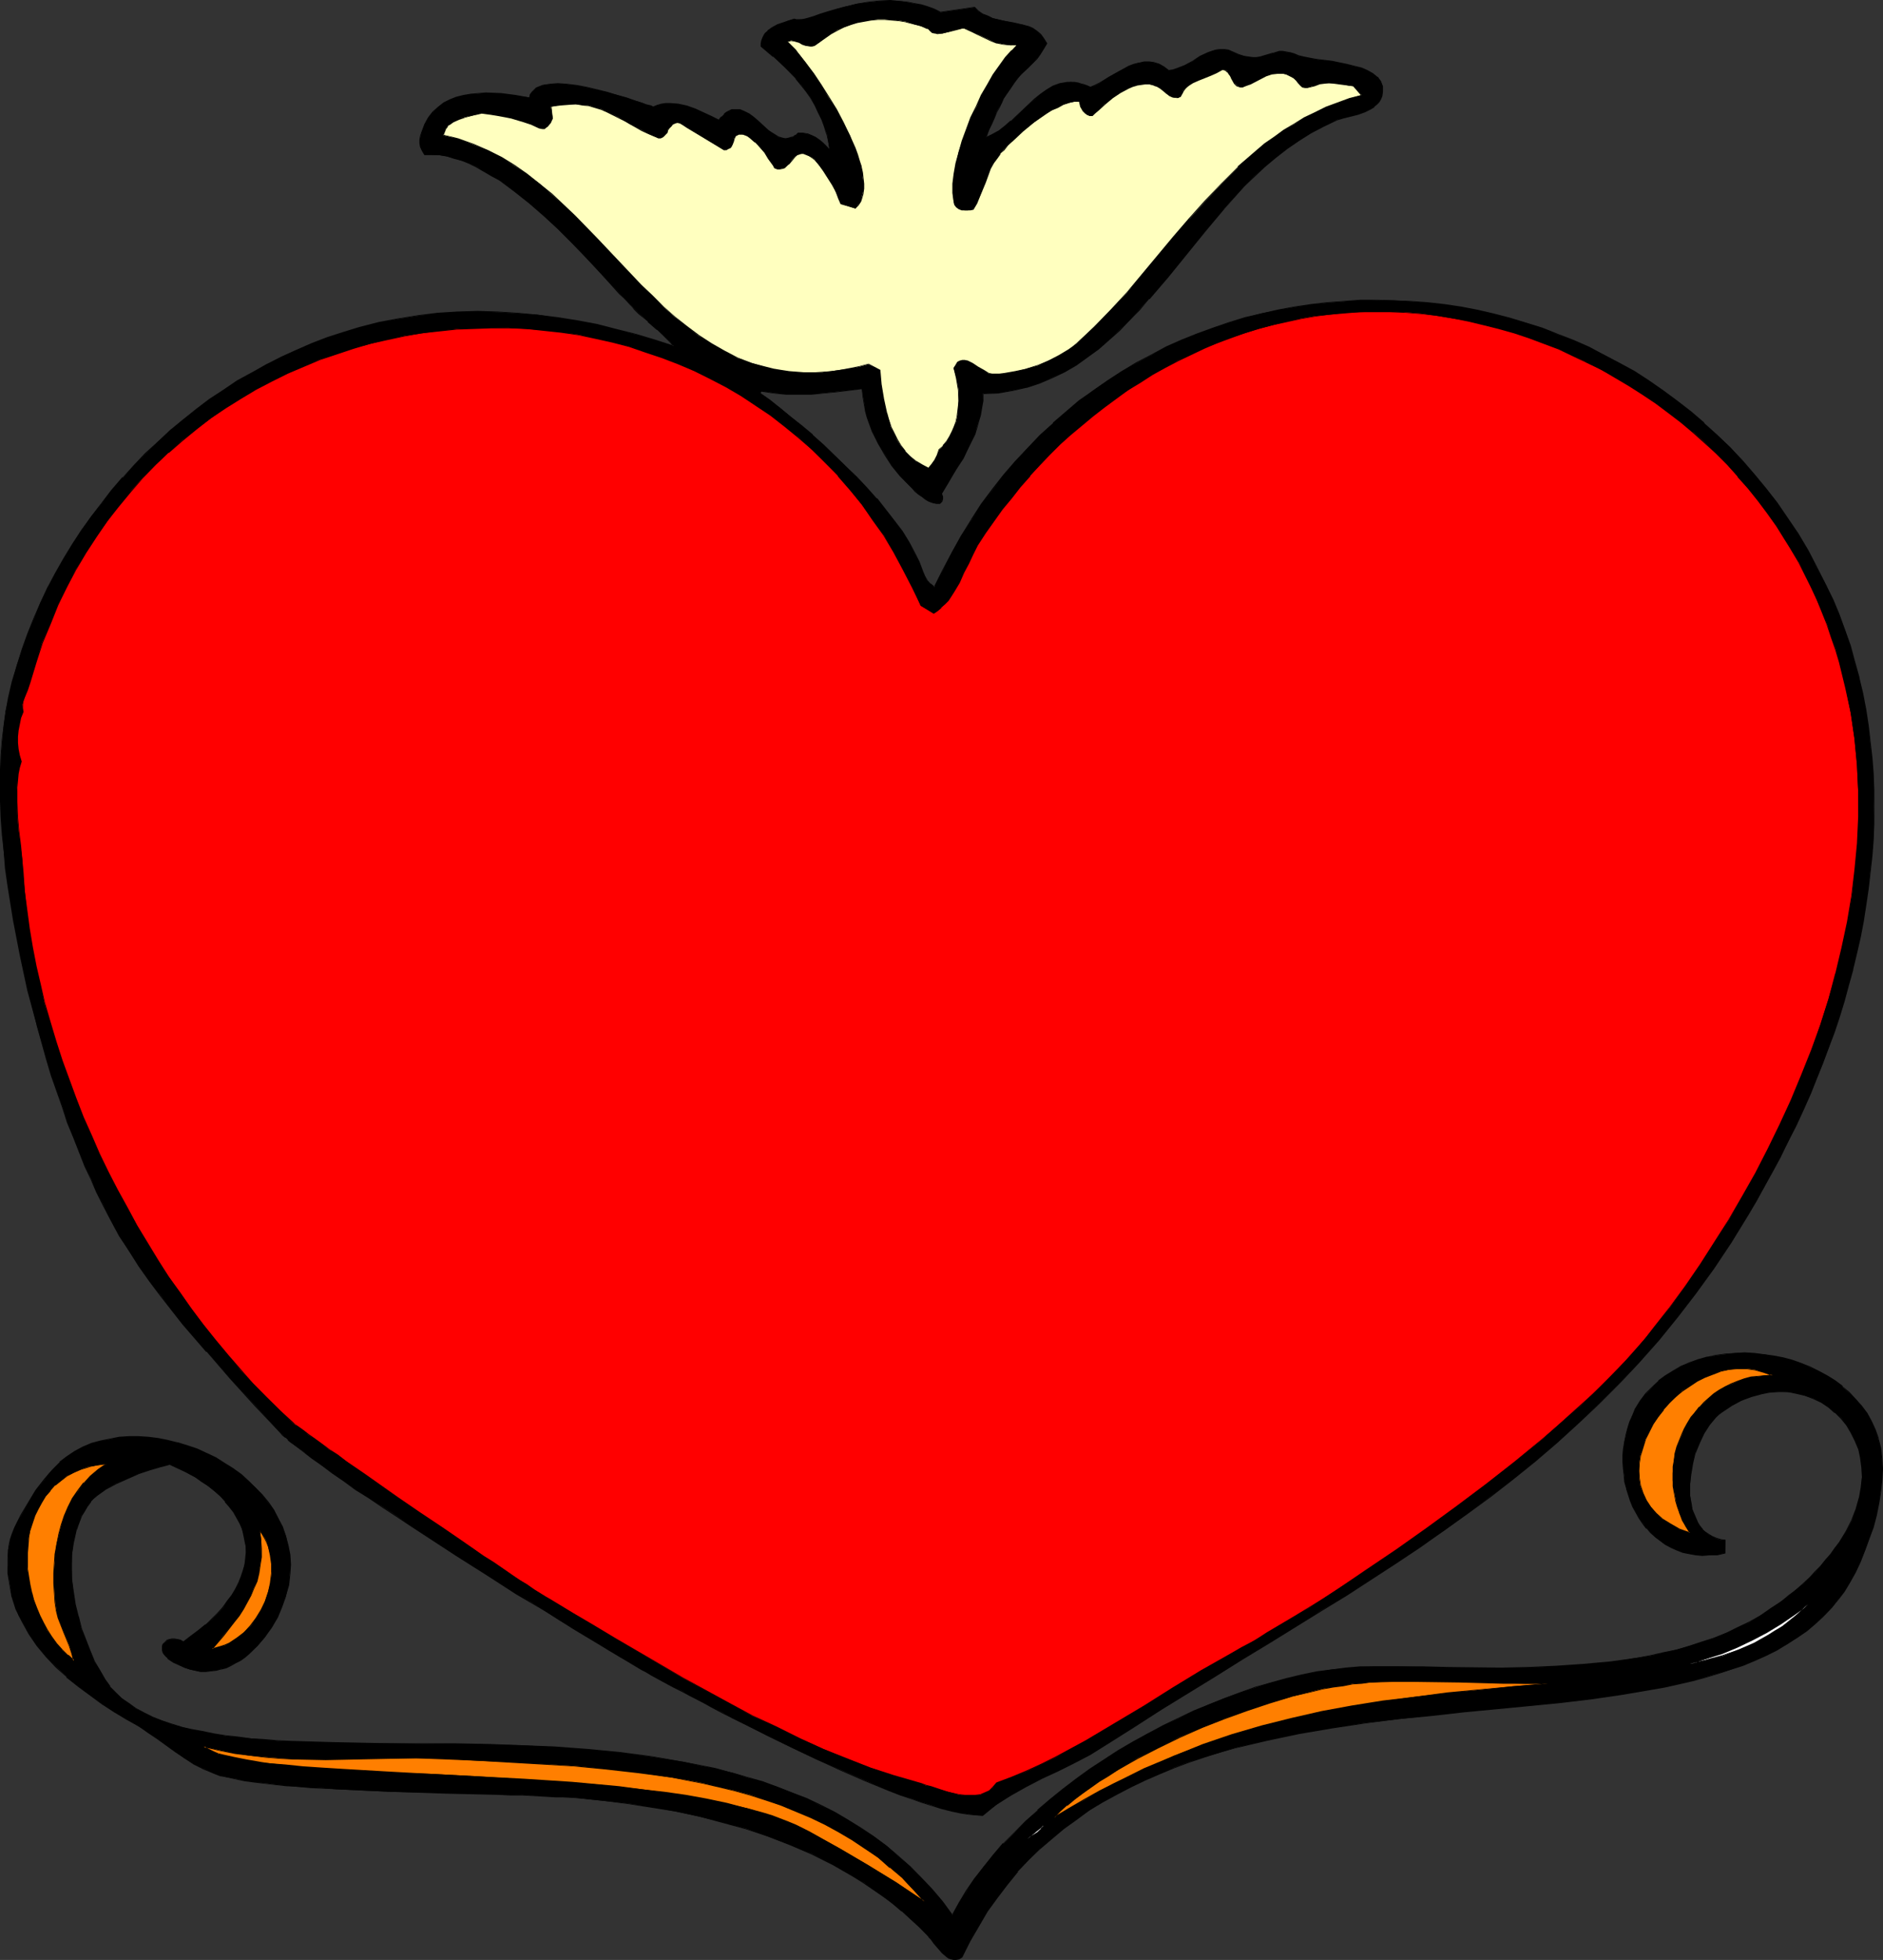 <?xml version="1.0" encoding="UTF-8" standalone="no"?>
<svg
   version="1.0"
   width="129.766mm"
   height="135.006mm"
   id="svg30"
   sodipodi:docname="Dove &amp; Heart 1.wmf"
   xmlns:inkscape="http://www.inkscape.org/namespaces/inkscape"
   xmlns:sodipodi="http://sodipodi.sourceforge.net/DTD/sodipodi-0.dtd"
   xmlns="http://www.w3.org/2000/svg"
   xmlns:svg="http://www.w3.org/2000/svg">
  <rect width="100%" height="100%" fill="#333333" stroke="none"/>
  <sodipodi:namedview
     id="namedview30"
     pagecolor="#ffffff"
     bordercolor="#000000"
     borderopacity="0.25"
     inkscape:showpageshadow="2"
     inkscape:pageopacity="0.0"
     inkscape:pagecheckerboard="0"
     inkscape:deskcolor="#d1d1d1"
     inkscape:document-units="mm" />
  <defs
     id="defs1">
    <pattern
       id="WMFhbasepattern"
       patternUnits="userSpaceOnUse"
       width="6"
       height="6"
       x="0"
       y="0" />
  </defs>
  <path
     style="fill:#000000;fill-opacity:1;fill-rule:evenodd;stroke:none"
     d="m 244.985,3.232 8.888,-1.293 0.97,0.969 1.131,0.808 1.131,0.485 1.293,0.485 2.747,0.646 2.747,0.646 2.747,0.485 1.131,0.485 1.293,0.485 0.97,0.646 0.97,0.969 0.808,0.969 0.808,1.293 -0.97,1.616 -0.808,1.293 -0.808,0.969 -0.808,0.969 -1.616,1.616 -1.616,1.616 -0.97,0.969 -0.97,1.131 -0.97,1.454 -1.131,1.777 -0.646,0.969 -0.485,1.131 -0.646,1.131 -0.646,1.293 -0.646,1.454 -0.646,1.616 -0.646,1.616 -0.808,1.777 1.778,-0.646 1.616,-0.969 1.616,-1.293 1.616,-1.293 3.07,-2.908 3.07,-2.747 1.454,-1.293 1.616,-1.131 1.616,-0.969 1.939,-0.646 1.778,-0.323 0.97,-0.162 0.97,0.162 0.97,0.162 0.97,0.323 1.131,0.323 1.131,0.485 1.131,-0.485 1.131,-0.646 2.424,-1.616 2.586,-1.454 2.586,-1.293 1.454,-0.485 1.293,-0.485 1.293,-0.162 h 1.293 l 1.293,0.162 1.293,0.323 1.293,0.808 1.131,0.969 1.131,-0.162 0.97,-0.323 2.101,-0.808 2.101,-1.131 2.101,-1.293 1.939,-0.969 1.131,-0.485 0.97,-0.323 h 1.131 0.97 l 1.131,0.162 1.131,0.485 1.454,0.646 1.293,0.323 1.293,0.323 1.131,0.162 h 0.97 l 0.97,-0.162 1.778,-0.485 1.616,-0.485 1.616,-0.485 h 0.808 l 0.97,0.162 0.808,0.162 1.131,0.323 1.131,0.485 1.454,0.323 1.616,0.323 1.778,0.323 4.04,0.485 3.878,0.808 1.939,0.485 1.778,0.485 1.616,0.646 1.454,0.808 1.131,0.808 0.485,0.646 0.323,0.485 0.323,0.646 0.162,0.646 v 0.646 0.808 l -0.162,0.969 -0.323,0.808 -0.485,0.808 -0.485,0.646 -0.646,0.646 -0.808,0.485 -1.616,0.808 -1.939,0.646 -1.939,0.485 -1.778,0.485 -1.616,0.485 -3.394,1.616 -3.394,1.777 -3.07,1.939 -3.07,2.1 -3.07,2.424 -2.909,2.424 -2.747,2.424 -2.586,2.747 -5.171,5.655 -5.01,5.817 -4.848,6.14 -4.848,5.817 -4.848,5.817 -2.586,2.747 -2.424,2.747 -2.747,2.585 -2.586,2.424 -2.747,2.424 -2.909,2.1 -2.909,2.1 -3.07,1.777 -3.232,1.454 -3.232,1.454 -3.555,1.131 -3.555,0.808 -3.717,0.646 -4.04,0.162 v 1.939 l -0.323,1.777 -0.323,1.939 -0.485,1.616 -0.485,1.616 -0.485,1.616 -1.454,3.232 -1.616,3.07 -1.778,3.07 -1.939,3.07 -1.778,3.07 0.162,0.808 v 0.646 l -0.162,0.485 -0.162,0.485 -0.323,0.162 h -0.323 -0.646 -0.646 l -0.646,-0.323 -0.646,-0.323 -0.808,-0.485 -0.97,-0.646 -0.808,-0.646 -0.97,-0.808 -0.97,-0.808 -0.97,-0.969 -2.101,-2.262 -1.939,-2.424 -1.778,-2.908 -1.939,-3.07 -1.454,-3.232 -0.646,-1.616 -0.646,-1.939 -0.485,-1.777 -0.323,-1.777 -0.323,-1.939 -0.323,-1.939 -6.464,0.808 -3.394,0.323 -3.232,0.323 h -3.232 -3.394 l -3.232,-0.323 -3.232,-0.485 -0.323,0.485 2.586,1.939 2.586,1.939 2.747,2.262 2.909,2.424 2.909,2.424 2.909,2.585 5.656,5.494 2.747,2.747 2.747,2.908 2.586,2.908 2.262,2.747 2.262,2.908 2.101,2.908 1.778,2.747 1.454,2.747 1.131,2.424 0.97,2.424 0.485,1.131 0.646,1.131 0.97,0.969 0.97,0.969 2.262,-4.686 2.262,-4.524 2.424,-4.363 2.747,-4.039 2.586,-4.039 2.909,-3.878 2.909,-3.716 3.07,-3.716 3.07,-3.393 3.232,-3.393 3.394,-3.07 3.394,-2.908 3.555,-2.908 3.555,-2.747 3.717,-2.585 3.717,-2.424 3.878,-2.1 3.878,-2.1 3.878,-2.1 4.04,-1.777 4.04,-1.616 4.202,-1.616 4.04,-1.293 4.202,-1.293 4.202,-1.131 4.202,-0.808 4.363,-0.808 4.363,-0.646 4.202,-0.485 4.363,-0.323 4.363,-0.323 h 4.363 4.363 l 4.363,0.323 4.363,0.323 4.363,0.485 4.363,0.646 4.202,0.808 4.202,0.969 4.363,1.131 4.04,1.131 4.363,1.454 4.04,1.616 4.04,1.616 4.04,1.777 4.04,1.939 3.878,2.1 3.878,2.262 3.878,2.424 3.717,2.585 3.555,2.585 3.555,2.908 3.555,2.908 3.394,3.07 3.394,3.232 3.07,3.393 3.07,3.555 3.07,3.716 2.909,3.878 2.747,3.878 2.747,4.201 2.586,4.201 2.262,4.363 2.424,4.524 1.778,3.878 1.616,4.039 1.616,4.039 1.293,4.039 1.131,4.039 1.131,4.201 0.97,4.039 0.808,4.201 0.646,4.201 0.485,4.201 0.485,4.201 0.323,4.201 0.162,4.363 v 4.201 4.363 l -0.162,4.201 -0.323,4.201 -0.485,4.363 -0.485,4.201 -0.646,4.363 -0.646,4.201 -0.808,4.201 -0.97,4.201 -0.97,4.039 -1.131,4.201 -1.131,4.201 -1.293,4.039 -1.293,4.039 -2.909,8.079 -3.232,7.756 -1.939,4.201 -1.939,4.201 -1.939,4.201 -2.101,3.878 -2.101,4.039 -1.939,3.716 -2.101,3.716 -2.262,3.716 -4.363,7.109 -4.525,6.786 -4.686,6.463 -4.848,6.301 -4.848,5.817 -5.01,5.817 -5.171,5.494 -5.333,5.332 -5.494,5.17 -5.494,5.009 -5.494,4.686 -5.818,4.686 -5.979,4.524 -5.979,4.524 -5.979,4.363 -6.302,4.201 -6.302,4.201 -12.928,8.402 -6.626,4.039 -6.626,4.201 -6.787,4.201 -6.949,4.201 -6.949,4.363 -7.11,4.363 -7.272,4.524 -7.272,4.524 -7.272,4.686 -4.04,2.424 -4.04,2.1 -4.04,2.1 -2.101,0.969 -2.101,0.969 -4.04,2.1 -4.04,2.262 -3.878,2.585 -1.778,1.293 -1.778,1.454 h -1.778 l -1.939,-0.323 -2.101,-0.323 -2.262,-0.485 -2.586,-0.646 -2.424,-0.808 -2.747,-0.808 -2.747,-0.969 -2.909,-0.969 -2.909,-1.131 -6.141,-2.585 -6.302,-2.747 -6.464,-2.747 -6.464,-3.07 -6.302,-3.07 -5.979,-3.07 -3.07,-1.454 -2.747,-1.616 -2.747,-1.454 -2.747,-1.293 -2.586,-1.454 -2.262,-1.293 -2.262,-1.131 -2.101,-1.131 -1.939,-0.969 -1.778,-0.969 -0.646,-0.485 -0.97,-0.485 -0.97,-0.485 -0.808,-0.485 -2.262,-1.454 -2.586,-1.293 -2.747,-1.777 -2.909,-1.777 -3.07,-1.777 -3.394,-2.1 -3.555,-2.1 -3.555,-2.262 -3.717,-2.424 -3.878,-2.262 -7.757,-5.009 -8.08,-5.009 -7.757,-5.17 -3.878,-2.424 -3.717,-2.585 -3.717,-2.424 -3.555,-2.262 -3.394,-2.262 -3.232,-2.262 -3.07,-2.1 -2.747,-1.939 -2.586,-1.939 -2.262,-1.777 -2.101,-1.454 -0.808,-0.808 -0.808,-0.646 -0.808,-0.646 -0.646,-0.646 -1.131,-0.969 -6.141,-6.786 -6.302,-6.786 -6.302,-7.109 -6.141,-7.271 -3.07,-3.716 -2.747,-3.716 -2.909,-3.716 -2.747,-3.878 -2.586,-3.878 -2.424,-4.039 -2.262,-4.039 -2.101,-4.201 -1.616,-3.07 -1.454,-3.393 -1.616,-3.555 -1.454,-3.555 -1.616,-3.878 -1.454,-3.878 -1.293,-3.878 -2.909,-8.402 -1.293,-4.201 L 9.534,266.762 7.272,257.876 5.333,248.827 3.555,239.617 2.101,230.569 1.454,226.045 0.97,221.682 0.646,217.32 0.323,212.957 0.162,208.595 0,204.394 l 0.162,-4.039 0.162,-4.039 0.323,-3.878 0.323,-3.716 0.485,-3.555 0.808,-3.555 0.97,-4.201 1.131,-4.201 1.454,-4.201 1.454,-4.039 1.616,-4.039 1.616,-4.039 1.939,-3.878 1.939,-3.716 2.262,-3.878 2.262,-3.716 2.262,-3.555 2.586,-3.716 2.747,-3.393 2.586,-3.393 2.909,-3.232 2.909,-3.232 3.07,-3.07 3.07,-3.07 3.232,-2.908 3.394,-2.908 3.394,-2.585 3.555,-2.585 3.555,-2.424 3.717,-2.424 3.717,-2.1 3.717,-2.1 3.878,-2.1 4.04,-1.777 4.04,-1.616 4.04,-1.616 4.04,-1.293 4.202,-1.293 5.01,-1.293 5.171,-0.969 5.01,-0.808 5.171,-0.646 5.171,-0.323 5.333,-0.162 5.171,0.162 5.171,0.323 5.171,0.323 5.171,0.808 5.171,0.808 5.171,0.969 5.01,1.293 5.171,1.293 4.848,1.454 5.01,1.616 -0.97,-1.131 -1.131,-1.131 -2.262,-2.1 -2.424,-2.1 -2.262,-2.1 -1.131,-1.131 -0.646,-0.646 -0.646,-0.646 -1.293,-1.293 -1.293,-1.454 -2.909,-3.07 -3.07,-3.232 -3.232,-3.555 -3.394,-3.393 -3.555,-3.555 -3.717,-3.555 -3.717,-3.232 -3.878,-3.07 -3.878,-2.908 -1.939,-1.131 -1.939,-1.131 -1.939,-1.131 -2.101,-0.969 -1.939,-0.646 -1.939,-0.646 -1.939,-0.485 -1.939,-0.323 -1.939,-0.162 h -1.939 l -0.646,-0.969 -0.323,-0.969 -0.162,-0.969 V 36.355 l 0.162,-0.969 0.323,-0.969 0.646,-1.939 0.97,-1.777 1.293,-1.454 1.293,-1.293 1.454,-1.131 1.616,-0.808 1.778,-0.646 1.778,-0.485 1.939,-0.323 1.939,-0.162 1.939,-0.162 4.04,0.162 3.717,0.485 3.555,0.485 0.323,-0.646 0.323,-0.646 0.646,-0.646 0.646,-0.485 0.646,-0.323 0.808,-0.323 0.97,-0.323 h 0.97 l 2.101,-0.162 2.424,0.162 2.586,0.323 2.586,0.485 5.333,1.293 2.586,0.646 2.424,0.808 2.101,0.646 1.131,0.323 0.97,0.323 0.808,0.323 0.646,0.323 0.808,0.162 0.485,0.162 0.97,-0.323 1.131,-0.323 1.131,-0.162 h 1.131 l 2.101,0.162 2.262,0.485 2.262,0.808 2.101,0.969 2.101,0.969 1.939,0.969 0.646,-0.808 0.808,-0.808 0.646,-0.485 0.646,-0.323 0.646,-0.323 0.646,-0.162 h 0.646 l 0.646,0.162 1.293,0.485 1.293,0.646 1.131,0.969 1.293,1.131 2.586,2.1 1.131,0.969 1.293,0.808 1.293,0.323 h 0.646 0.646 l 0.646,-0.162 0.646,-0.162 0.646,-0.485 0.646,-0.646 h 1.293 l 1.131,0.323 1.131,0.323 1.131,0.485 0.97,0.808 0.97,0.808 1.616,1.616 -0.323,-1.939 -0.323,-2.1 -0.646,-1.939 -0.808,-1.939 -0.808,-1.777 -0.97,-1.939 -0.97,-1.777 -1.293,-1.777 -1.131,-1.616 -1.454,-1.616 -2.909,-3.07 -2.909,-2.747 -3.232,-2.585 v -0.808 l 0.162,-0.808 0.162,-0.646 0.485,-0.646 0.323,-0.646 0.485,-0.485 1.293,-0.969 1.293,-0.646 1.454,-0.485 1.454,-0.646 1.454,-0.323 h 0.323 l 0.485,0.162 1.293,-0.162 1.293,-0.162 1.616,-0.485 1.939,-0.646 2.101,-0.646 2.262,-0.808 2.424,-0.646 2.586,-0.646 2.747,-0.323 2.909,-0.323 3.07,-0.162 3.07,0.162 1.616,0.323 1.616,0.323 1.778,0.323 1.616,0.485 1.616,0.646 z"
     id="path1" />
  <path
     style="fill:#000000;fill-opacity:1;fill-rule:evenodd;stroke:none"
     d="m 244.985,3.232 8.888,-1.293 h -0.162 l 1.131,0.969 v 0 l 0.97,0.808 1.293,0.646 1.293,0.485 v 0 l 2.747,0.646 2.747,0.646 2.747,0.485 h -0.162 l 1.293,0.485 1.131,0.485 1.131,0.646 0.97,0.808 h -0.162 l 0.97,1.131 0.646,1.293 v -0.162 l -0.97,1.454 -0.808,1.293 -0.646,1.131 v 0 l -0.808,0.808 -1.616,1.616 -1.778,1.616 v 0 l -0.97,1.131 -0.97,1.131 -0.97,1.454 -1.131,1.777 -0.485,0.808 -0.646,1.131 -0.485,1.293 -0.646,1.293 -0.808,1.454 -0.646,1.454 -0.646,1.777 -0.808,2.1 1.939,-0.808 1.616,-0.969 1.778,-1.293 1.454,-1.293 v -0.162 l 3.07,-2.747 3.07,-2.908 v 0 l 1.616,-1.131 1.616,-1.293 1.616,-0.808 1.778,-0.646 v 0 l 1.778,-0.323 0.97,-0.162 0.97,0.162 0.97,0.162 0.97,0.162 v 0 l 1.131,0.485 1.131,0.485 1.131,-0.646 1.131,-0.646 2.424,-1.454 2.747,-1.454 2.586,-1.293 1.293,-0.485 1.293,-0.485 v 0 l 1.293,-0.162 h 1.293 1.293 v 0 l 1.293,0.485 1.131,0.808 1.293,0.969 1.131,-0.162 1.131,-0.323 2.101,-0.808 1.939,-1.293 2.101,-1.131 2.101,-0.969 0.97,-0.485 0.97,-0.323 v 0 l 1.131,-0.162 h 0.97 l 1.131,0.323 h -0.162 l 1.131,0.323 1.454,0.646 1.454,0.485 v 0 l 1.293,0.323 1.131,0.162 h 0.97 l 0.97,-0.162 v 0 l 1.778,-0.485 1.616,-0.646 v 0 l 1.616,-0.323 h 0.808 0.97 l 0.808,0.323 v 0 l 1.131,0.323 1.131,0.323 1.454,0.485 v 0 l 1.616,0.323 1.778,0.162 4.04,0.646 3.878,0.808 1.939,0.323 v 0 l 1.778,0.646 1.616,0.646 1.293,0.646 1.131,0.969 v 0 l 0.485,0.485 0.323,0.646 0.323,0.485 0.162,0.646 v 0 0.646 0.808 l -0.162,0.969 v 0 l -0.323,0.808 -0.485,0.808 h 0.162 l -0.646,0.646 -0.646,0.646 v -0.162 l -0.646,0.485 -1.778,0.808 -1.778,0.646 -1.939,0.485 -1.939,0.485 -1.454,0.646 -3.555,1.454 -3.232,1.777 -3.232,1.939 -3.07,2.1 -2.909,2.424 -2.909,2.424 v 0 l -2.747,2.585 -2.747,2.747 -5.01,5.655 h -0.162 l -5.01,5.817 -4.848,5.978 -4.848,5.978 -4.848,5.817 h 0.162 l -2.586,2.747 -2.586,2.747 -2.586,2.585 -2.747,2.424 v 0 l -2.747,2.262 -2.747,2.1 -3.07,2.1 -2.909,1.777 -3.232,1.616 -3.394,1.293 -3.394,1.131 v 0 l -3.555,0.969 -3.717,0.485 -4.04,0.323 -0.162,1.939 -0.323,1.777 -0.323,1.939 v -0.162 l -0.323,1.616 -0.485,1.777 -0.646,1.616 -1.454,3.232 -1.616,3.07 -1.778,2.908 -1.939,3.07 -1.778,3.232 0.162,0.808 v 0.646 0.485 0 l -0.323,0.323 v 0 l -0.323,0.162 h 0.162 l -0.323,0.162 h -0.646 l -0.646,-0.162 h 0.162 l -0.646,-0.323 -0.808,-0.323 -0.808,-0.485 -0.808,-0.485 -0.97,-0.808 -0.97,-0.646 v 0 l -0.97,-0.969 -0.97,-0.969 -1.939,-2.1 v 0 l -1.939,-2.424 -1.939,-2.908 -1.778,-3.07 -1.454,-3.232 -0.646,-1.777 -0.646,-1.777 -0.485,-1.777 v 0 l -0.485,-1.777 -0.323,-1.939 -0.162,-2.1 -6.626,0.969 -3.394,0.323 -3.232,0.162 h -3.232 -3.394 l -3.232,-0.162 -3.394,-0.646 -0.323,0.646 2.586,2.1 2.747,1.939 2.747,2.262 2.909,2.424 2.747,2.424 v -0.162 l 2.909,2.747 5.656,5.332 2.909,2.908 2.586,2.747 2.586,2.908 v 0 l 2.424,2.908 2.101,2.908 2.101,2.747 1.778,2.747 1.616,2.747 0.97,2.424 0.97,2.585 0.646,1.131 0.646,0.969 0.808,0.969 v 0.162 l 1.293,0.969 2.101,-4.847 2.424,-4.363 2.424,-4.363 2.586,-4.201 -0.162,-0.162 -2.586,4.201 -2.424,4.363 -2.424,4.524 -2.262,4.524 h 0.323 l -1.131,-0.969 v 0.162 l -0.808,-0.969 v 0 l -0.646,-1.131 -0.485,-1.131 -0.97,-2.585 -1.131,-2.262 -1.454,-2.747 -1.778,-2.908 -2.101,-2.747 -2.262,-2.908 -2.262,-2.908 h -0.162 l -2.586,-2.908 -2.586,-2.747 -2.909,-2.747 -5.656,-5.494 -2.909,-2.585 v -0.162 l -2.909,-2.424 -2.909,-2.262 -2.747,-2.262 -2.586,-2.1 -2.586,-1.777 0.162,0.162 0.162,-0.485 v 0 l 3.232,0.485 3.232,0.323 h 3.394 3.232 l 3.232,-0.323 3.394,-0.323 6.464,-0.808 v -0.162 l 0.162,1.939 0.323,1.939 0.323,1.777 v 0.162 l 0.485,1.777 0.646,1.777 0.646,1.777 1.616,3.232 1.778,3.07 1.778,2.747 2.101,2.585 v 0 l 2.101,2.1 0.97,0.969 0.808,0.969 v 0 l 0.97,0.808 0.97,0.646 0.808,0.646 0.808,0.485 0.808,0.323 0.646,0.162 0.646,0.162 h 0.646 0.323 l 0.323,-0.323 0.323,-0.323 0.162,-0.646 v -0.646 l -0.323,-0.808 v 0.162 l 1.939,-3.232 1.778,-3.07 1.939,-2.908 1.454,-3.07 1.616,-3.232 0.485,-1.616 0.485,-1.777 0.485,-1.616 v 0 l 0.323,-1.939 0.323,-1.777 v -1.939 l -0.162,0.162 4.04,-0.162 3.717,-0.646 3.555,-0.808 h 0.162 l 3.394,-1.131 3.394,-1.454 3.07,-1.454 3.07,-1.777 2.909,-2.1 2.909,-2.1 2.747,-2.424 v 0 l 2.747,-2.424 2.586,-2.747 2.586,-2.585 2.424,-2.908 h 0.162 l 4.848,-5.655 4.848,-5.978 4.848,-5.978 5.01,-5.978 v 0 l 5.01,-5.655 2.747,-2.585 2.747,-2.585 v 0 l 2.909,-2.424 2.909,-2.262 3.07,-2.1 3.07,-1.939 3.394,-1.777 3.394,-1.616 1.616,-0.485 1.939,-0.485 1.939,-0.485 1.778,-0.646 1.616,-0.808 0.808,-0.485 v -0.162 l 0.646,-0.485 0.646,-0.646 0.485,-0.808 0.323,-0.808 0.162,-1.131 v -0.808 -0.646 l -0.323,-0.808 -0.162,-0.485 -0.485,-0.646 -0.323,-0.485 h -0.162 l -1.131,-0.969 -1.454,-0.808 -1.454,-0.646 -1.939,-0.485 v 0 l -1.939,-0.485 -3.878,-0.808 -4.04,-0.485 -1.778,-0.323 -1.616,-0.323 v 0 l -1.293,-0.323 -1.131,-0.485 -1.131,-0.323 h -0.162 l -0.808,-0.162 -0.97,-0.162 h -0.808 l -1.616,0.485 h -0.162 l -1.616,0.485 -1.616,0.485 v 0 l -0.97,0.162 h -0.97 l -1.131,-0.162 -1.293,-0.162 h 0.162 l -1.454,-0.485 -1.454,-0.646 -1.131,-0.485 -1.131,-0.162 h -0.97 l -1.131,0.162 -1.131,0.323 -0.97,0.323 -2.101,0.969 -1.939,1.293 -2.101,1.131 -2.101,0.808 -0.97,0.323 v 0 l -1.131,0.162 h 0.162 l -1.293,-0.969 -1.131,-0.646 -1.454,-0.485 -1.293,-0.162 h -1.293 l -1.293,0.323 h -0.162 l -1.293,0.323 -1.293,0.485 -2.586,1.454 -2.586,1.454 -2.424,1.454 -1.293,0.646 -1.131,0.485 h 0.162 l -1.131,-0.485 -0.97,-0.323 h -0.162 l -0.97,-0.323 -0.97,-0.162 h -0.97 -0.97 l -1.939,0.323 -1.778,0.646 -1.616,0.969 -1.616,1.131 -1.616,1.293 v 0 l -3.07,2.908 -3.07,2.908 V 31.346 l -1.454,1.293 -1.616,1.293 -1.778,0.969 -1.616,0.808 0.162,0.162 0.646,-1.939 0.808,-1.616 0.646,-1.454 0.646,-1.616 0.646,-1.131 0.646,-1.293 0.485,-1.131 0.646,-0.969 1.131,-1.616 0.97,-1.454 0.97,-1.293 0.808,-0.969 v 0 l 1.778,-1.616 1.616,-1.616 0.808,-0.808 v 0 l 0.808,-1.131 0.808,-1.293 0.97,-1.616 -0.808,-1.293 -0.808,-1.131 -0.97,-0.808 -1.131,-0.808 -1.131,-0.485 -1.293,-0.323 v 0 l -2.747,-0.646 -2.747,-0.485 -2.747,-0.646 h 0.162 l -1.293,-0.646 -1.293,-0.485 -1.131,-0.808 v 0 l -0.97,-0.969 -8.888,1.293 v 0 z"
     id="path2" />
  <path
     style="fill:#000000;fill-opacity:1;fill-rule:evenodd;stroke:none"
     d="m 253.065,135.401 2.747,-4.039 2.747,-3.878 3.07,-3.716 3.07,-3.555 h -0.162 l 3.232,-3.555 3.232,-3.232 3.232,-3.232 v 0.162 l 3.394,-2.908 3.555,-2.908 3.717,-2.747 3.555,-2.585 3.878,-2.424 3.717,-2.262 3.878,-2.1 4.04,-1.939 3.878,-1.777 4.202,-1.616 4.04,-1.616 4.202,-1.454 4.202,-1.131 h -0.162 l 4.202,-1.131 4.202,-0.808 4.363,-0.969 4.363,-0.485 4.202,-0.646 4.363,-0.323 4.363,-0.162 4.363,-0.162 4.363,0.162 4.363,0.162 4.363,0.485 4.363,0.485 4.363,0.646 4.202,0.808 4.202,0.969 4.363,1.131 h -0.162 l 4.202,1.131 4.202,1.454 4.202,1.454 4.04,1.777 4.04,1.777 3.878,1.939 4.04,2.1 3.878,2.262 3.717,2.424 3.717,2.585 3.717,2.585 3.555,2.908 3.555,2.908 v -0.162 l 3.394,3.232 3.232,3.232 3.232,3.393 v 0 l 3.07,3.555 2.909,3.555 2.909,3.878 2.747,4.039 2.747,4.039 2.586,4.363 2.424,4.201 2.262,4.686 1.778,3.878 1.616,3.878 1.616,4.039 1.293,4.039 1.293,4.201 0.97,4.039 v 0 l 0.97,4.039 0.808,4.201 0.646,4.201 0.646,4.201 0.323,4.201 0.323,4.201 0.162,4.363 0.162,4.201 -0.162,4.363 -0.162,4.201 -0.323,4.201 -0.323,4.363 -0.646,4.201 -0.646,4.363 -0.646,4.201 -0.808,4.201 -0.97,4.201 -0.97,4.039 v 0 l -1.131,4.201 -1.131,4.039 -1.293,4.201 -1.293,4.039 -2.909,7.917 -3.232,7.756 -1.939,4.363 -1.939,4.201 -1.939,4.039 -2.101,4.039 -1.939,3.878 -2.101,3.878 -2.101,3.716 -2.262,3.716 -4.363,6.948 -4.525,6.786 -4.686,6.463 -4.686,6.301 -5.01,5.978 -5.01,5.817 v 0 l -5.01,5.494 -5.333,5.332 -5.494,5.009 -5.494,5.009 v 0 l -5.656,4.847 -5.818,4.524 -5.818,4.686 -5.979,4.363 -6.141,4.363 -6.141,4.201 -6.302,4.201 -12.928,8.402 -6.626,4.201 -6.787,4.039 -6.787,4.363 -6.949,4.201 -6.949,4.201 -7.11,4.363 -7.11,4.524 -7.272,4.524 -7.434,4.686 -3.878,2.424 -4.04,2.1 -4.202,2.1 -2.101,0.969 -1.939,0.969 -4.202,2.1 -4.04,2.262 -3.717,2.585 -1.939,1.293 -1.778,1.454 h 0.162 -1.778 l -1.939,-0.162 -2.101,-0.485 -2.262,-0.485 -2.586,-0.646 h 0.162 l -2.586,-0.646 -2.586,-0.808 -2.909,-0.969 -2.747,-1.131 -3.07,-1.131 -6.141,-2.424 -6.302,-2.747 -6.464,-2.908 -6.302,-3.07 -6.302,-3.07 -6.141,-3.07 -2.909,-1.454 -2.909,-1.454 -2.747,-1.616 -2.747,-1.293 -2.424,-1.454 -2.424,-1.131 -2.262,-1.293 -2.101,-1.131 -1.939,-0.969 -1.616,-0.969 -0.808,-0.485 -0.808,-0.485 -0.97,-0.485 -3.232,-1.939 -2.424,-1.293 -2.747,-1.777 -3.07,-1.777 -3.07,-1.777 -3.394,-2.1 -3.394,-2.1 -3.717,-2.262 -3.717,-2.262 -3.878,-2.424 -7.757,-5.009 -7.918,-5.009 -11.797,-7.594 -3.717,-2.424 -3.717,-2.424 -3.555,-2.424 -3.394,-2.262 -3.232,-2.262 -2.909,-2.1 -2.909,-1.939 -2.424,-1.939 -2.424,-1.616 -1.939,-1.616 -0.97,-0.808 -0.808,-0.646 v 0 l -0.646,-0.646 v 0 l -0.808,-0.485 v 0 l -0.97,-0.969 -6.302,-6.786 -6.302,-6.948 -6.302,-6.948 h 0.162 l -6.141,-7.271 -3.07,-3.716 -2.909,-3.716 -2.747,-3.878 -2.747,-3.878 -2.586,-3.878 -2.424,-3.878 -2.262,-4.201 -2.262,-4.039 -1.454,-3.232 -1.616,-3.232 -1.454,-3.555 -1.454,-3.716 -1.616,-3.716 -1.454,-3.878 -1.454,-4.039 -2.747,-8.24 -1.293,-4.363 -2.586,-8.725 v 0 L 7.434,257.876 5.494,248.827 3.717,239.617 2.262,230.569 1.616,226.045 1.131,221.682 0.808,217.32 0.485,212.957 0.323,208.595 0.162,204.394 0.323,200.354 v -4.039 l 0.323,-3.878 0.485,-3.716 0.485,-3.555 0.808,-3.555 0.97,-4.201 v 0.162 l 1.131,-4.363 1.293,-4.039 1.616,-4.201 1.454,-4.039 1.778,-3.878 1.939,-3.878 1.939,-3.878 -2.262,3.716 -1.778,3.878 -1.778,4.039 -1.616,4.039 -1.454,4.039 -1.293,4.201 -1.293,4.201 v 0 l -0.97,4.201 -0.646,3.555 -0.485,3.555 -0.485,3.716 L 0.162,196.315 0,200.354 v 4.039 4.201 l 0.162,4.363 0.323,4.363 0.485,4.363 0.323,4.363 0.646,4.524 1.454,9.048 1.778,9.21 1.939,9.048 2.424,8.887 v 0.162 l 2.424,8.725 1.293,4.363 2.909,8.24 1.293,4.039 1.616,3.878 1.454,3.716 1.454,3.716 1.616,3.393 1.454,3.393 1.616,3.232 2.101,4.039 2.262,4.201 2.586,3.878 2.424,3.878 2.747,3.878 2.909,3.878 2.909,3.716 2.909,3.716 6.141,7.109 h 0.162 l 6.141,7.109 6.302,6.948 6.302,6.625 0.97,1.131 v 0 l 0.808,0.646 v -0.162 l 0.646,0.646 v 0.162 l 0.808,0.646 0.97,0.646 2.101,1.616 2.262,1.777 2.586,1.777 2.747,2.1 3.07,2.1 3.07,2.262 3.394,2.1 3.555,2.424 3.717,2.424 3.878,2.585 11.635,7.594 7.918,5.009 7.757,5.009 3.878,2.262 3.878,2.262 3.555,2.262 3.555,2.262 3.232,1.939 3.232,1.939 2.909,1.777 2.747,1.616 2.424,1.454 3.232,1.939 0.97,0.485 0.808,0.485 0.808,0.485 1.778,0.969 1.778,0.969 2.101,1.131 2.262,1.131 2.424,1.293 2.586,1.293 2.586,1.454 2.747,1.454 2.909,1.454 2.909,1.454 6.141,3.07 6.302,3.07 6.464,3.07 6.302,2.908 6.302,2.747 6.302,2.585 2.909,1.131 2.909,0.969 2.747,0.969 2.586,0.808 2.586,0.808 v 0 l 2.586,0.646 2.262,0.485 2.101,0.323 1.939,0.162 1.778,0.162 1.778,-1.454 1.778,-1.454 3.878,-2.424 4.04,-2.262 4.04,-2.1 2.101,-0.969 2.101,-0.969 4.202,-2.1 4.04,-2.1 3.878,-2.424 7.434,-4.686 7.272,-4.686 7.11,-4.363 7.11,-4.363 6.949,-4.363 6.949,-4.201 6.787,-4.201 6.787,-4.201 6.626,-4.039 12.928,-8.402 6.302,-4.201 6.141,-4.363 6.141,-4.363 5.979,-4.363 5.818,-4.524 5.818,-4.686 5.656,-4.847 v 0 l 5.494,-5.009 5.494,-5.17 5.171,-5.17 5.171,-5.494 v 0 l 5.171,-5.817 4.848,-5.978 4.848,-6.301 4.686,-6.463 4.525,-6.786 4.363,-7.109 2.101,-3.555 2.101,-3.878 2.101,-3.716 2.101,-3.878 1.939,-4.039 2.101,-4.039 1.939,-4.201 1.939,-4.363 3.07,-7.756 3.07,-8.079 1.293,-3.878 1.293,-4.201 1.131,-4.201 1.131,-4.039 v -0.162 l 0.97,-4.039 0.97,-4.201 0.808,-4.201 0.646,-4.201 0.646,-4.363 0.485,-4.201 0.485,-4.363 0.323,-4.201 0.162,-4.201 v -4.363 -4.201 l -0.162,-4.363 -0.323,-4.201 -0.485,-4.201 -0.485,-4.201 -0.646,-4.201 -0.808,-4.201 -0.97,-4.039 v -0.162 l -1.131,-4.039 -1.131,-4.201 -1.454,-4.039 -1.454,-4.039 -1.616,-3.878 -1.939,-3.878 -2.262,-4.524 -2.262,-4.363 -2.586,-4.363 -2.747,-4.039 -2.747,-4.039 -2.909,-3.716 -3.07,-3.716 -3.07,-3.555 v 0 l -3.232,-3.393 -3.394,-3.232 -3.394,-3.07 v -0.162 l -3.394,-2.908 -3.555,-2.747 -3.717,-2.747 -3.717,-2.585 -3.717,-2.424 -3.878,-2.1 -4.04,-2.1 -3.878,-2.1 -4.04,-1.777 -4.202,-1.616 -4.04,-1.616 -4.202,-1.293 -4.202,-1.293 v 0 l -4.363,-1.131 -4.202,-0.969 -4.202,-0.808 -4.363,-0.646 -4.363,-0.485 -4.363,-0.323 -4.363,-0.162 -4.363,-0.162 h -4.363 l -4.363,0.323 -4.363,0.323 -4.202,0.485 -4.363,0.646 -4.363,0.808 -4.202,0.969 -4.202,0.969 v 0 l -4.202,1.293 -4.202,1.454 -4.04,1.454 -4.04,1.616 -4.04,1.777 -3.878,2.1 -4.04,2.1 -3.717,2.262 -3.717,2.424 -3.717,2.585 -3.717,2.585 -3.394,2.908 -3.394,2.908 v 0.162 l -3.394,3.07 -3.232,3.393 -3.232,3.393 v 0 l -3.07,3.555 -2.909,3.716 -2.909,3.878 -2.586,4.039 z"
     id="path3" />
  <path
     style="fill:#000000;fill-opacity:1;fill-rule:evenodd;stroke:none"
     d="m 14.544,149.296 2.262,-3.716 2.262,-3.716 2.262,-3.716 2.586,-3.555 2.586,-3.555 2.747,-3.232 2.909,-3.393 h -0.162 l 3.07,-3.232 2.909,-3.07 3.232,-3.07 3.232,-2.908 v 0.162 l 3.232,-2.908 3.394,-2.585 3.555,-2.585 3.555,-2.424 3.717,-2.424 3.717,-2.1 3.878,-2.1 3.878,-2.1 3.878,-1.777 4.04,-1.616 4.04,-1.616 4.202,-1.293 4.04,-1.293 v 0 l 5.01,-1.293 5.171,-1.131 5.01,-0.808 5.171,-0.485 5.171,-0.323 5.333,-0.162 h 5.171 l 5.171,0.323 5.171,0.485 5.171,0.808 5.171,0.808 5.171,0.969 5.01,1.293 5.171,1.131 h -0.162 l 5.01,1.616 5.333,1.777 -1.293,-1.454 v 0 l -0.97,-1.131 -2.424,-2.262 v 0 l -2.424,-2.1 v 0.162 l -2.262,-2.1 -1.131,-1.131 -0.646,-0.646 -0.646,-0.646 -1.131,-1.293 -1.454,-1.454 -2.747,-3.07 -3.07,-3.393 -3.232,-3.393 -3.394,-3.555 -3.717,-3.555 -3.555,-3.393 v 0 l -3.878,-3.393 -3.717,-3.07 -3.878,-2.747 -2.101,-1.293 -1.939,-1.131 -1.939,-0.969 -1.939,-0.969 -1.939,-0.808 -1.939,-0.646 -2.101,-0.485 v 0 l -1.939,-0.323 -1.939,-0.162 h -1.939 0.162 l -0.646,-0.969 -0.323,-0.808 v 0 l -0.162,-0.969 v -0.969 -0.969 0 l 0.323,-0.808 0.808,-2.1 0.97,-1.777 1.293,-1.454 h -0.162 l 1.454,-1.293 v 0.162 l 1.454,-1.131 1.616,-0.808 1.616,-0.646 1.939,-0.485 h -0.162 l 1.939,-0.323 1.939,-0.323 h 1.939 l 4.04,0.162 3.717,0.485 3.717,0.485 0.323,-0.808 0.323,-0.646 v 0 l 0.485,-0.646 v 0.162 l 0.646,-0.485 0.646,-0.323 0.808,-0.323 0.97,-0.323 v 0 l 0.97,-0.162 h 2.101 2.424 l 2.586,0.485 2.586,0.323 5.333,1.454 v 0 l 2.424,0.646 2.586,0.808 2.101,0.646 0.97,0.323 0.97,0.323 0.808,0.323 0.808,0.323 0.646,0.162 0.646,0.162 1.131,-0.485 h -0.162 l 1.131,-0.162 1.131,-0.162 h 1.131 l 2.101,0.162 2.262,0.485 v 0 l 2.101,0.808 2.101,0.969 4.202,1.939 0.808,-0.969 v 0 l 0.646,-0.646 v 0 l 0.646,-0.485 0.646,-0.485 0.646,-0.162 v 0 l 0.646,-0.162 h 0.646 l 0.646,0.162 v 0 l 1.293,0.485 1.293,0.646 1.131,0.969 1.293,1.131 2.424,2.1 1.293,0.969 1.293,0.646 1.293,0.485 h 0.646 0.646 l 0.646,-0.162 v 0 l 0.646,-0.323 0.646,-0.323 v -0.162 l 0.646,-0.485 v 0 h 1.293 l 1.131,0.162 v 0 l 1.131,0.485 0.97,0.485 0.97,0.808 0.97,0.646 v 0 l 2.101,1.939 -0.485,-2.262 -0.485,-2.1 v 0 l -0.485,-1.939 -0.808,-1.939 -0.808,-1.939 -0.97,-1.777 -1.131,-1.777 -1.131,-1.777 -1.293,-1.616 -1.293,-1.777 v 0 l -2.909,-2.908 -3.07,-2.908 v 0 l -3.232,-2.585 0.162,0.162 v -0.808 l 0.162,-0.808 v 0 l 0.162,-0.646 0.485,-0.646 0.323,-0.485 h -0.162 l 0.646,-0.646 v 0.162 l 1.131,-0.969 1.454,-0.646 1.454,-0.646 1.454,-0.485 1.293,-0.485 h -0.162 l 0.485,0.162 v 0 l 0.485,0.162 1.293,-0.162 1.293,-0.162 h 0.162 l 1.616,-0.646 1.778,-0.485 2.101,-0.646 2.262,-0.808 2.424,-0.646 v 0 l 2.586,-0.646 2.747,-0.485 2.909,-0.323 h 3.07 l 3.07,0.162 1.616,0.162 1.616,0.323 1.778,0.485 h -0.162 l 1.778,0.485 1.616,0.646 1.778,0.646 V 3.07 l -1.616,-0.808 -1.778,-0.646 -1.616,-0.485 v 0 l -1.778,-0.323 -1.616,-0.323 -1.616,-0.162 L 231.896,0 l -3.07,0.162 -2.909,0.323 -2.747,0.485 -2.586,0.646 h -0.162 l -2.424,0.646 -2.262,0.646 -2.101,0.646 -1.778,0.646 -1.616,0.485 v 0 l -1.293,0.323 h -1.293 -0.485 0.162 l -0.485,-0.162 -1.454,0.485 -1.454,0.485 -1.454,0.485 -1.454,0.808 -1.131,0.808 v 0.162 l -0.646,0.485 -0.323,0.485 -0.323,0.646 -0.323,0.808 -0.162,0.808 v 0.808 l 3.232,2.747 v -0.162 l 3.07,2.908 2.909,2.908 h -0.162 l 1.454,1.777 1.293,1.616 1.131,1.616 1.131,1.939 0.808,1.777 0.97,1.939 0.646,1.777 0.646,2.1 v -0.162 l 0.485,2.1 0.323,1.939 h 0.162 l -1.778,-1.777 v 0 l -0.97,-0.808 -0.97,-0.646 -0.97,-0.485 -1.131,-0.485 -1.293,-0.162 h -1.293 l -0.646,0.646 v -0.162 l -0.646,0.485 -0.808,0.162 h 0.162 l -0.646,0.162 -0.646,0.162 -0.646,-0.162 v 0 l -1.131,-0.323 -1.293,-0.808 -1.293,-0.808 -2.424,-2.262 -1.293,-1.131 -1.293,-0.969 -1.293,-0.646 -1.131,-0.485 h -0.162 -0.646 -0.646 -0.808 l -0.646,0.323 -0.646,0.323 -0.646,0.485 v 0.162 l -0.646,0.646 h -0.162 l -0.646,0.808 h 0.162 l -1.939,-0.969 -2.101,-0.969 -2.101,-0.969 -2.262,-0.808 v 0 l -2.262,-0.485 -2.101,-0.162 h -1.131 l -1.131,0.162 -1.131,0.323 v 0 l -1.131,0.485 h 0.162 l -0.485,-0.323 -0.646,-0.162 -0.808,-0.162 -0.808,-0.323 -0.97,-0.323 -0.97,-0.323 -2.262,-0.808 -2.424,-0.646 -2.586,-0.808 v 0 l -5.333,-1.293 -2.586,-0.485 -2.586,-0.323 -2.424,-0.162 -2.101,0.162 -0.97,0.162 h -0.162 l -0.808,0.162 -0.808,0.323 -0.808,0.323 -0.646,0.646 -0.485,0.485 -0.485,0.646 -0.162,0.808 v 0 l -3.555,-0.646 -3.717,-0.485 -4.04,-0.162 -1.939,0.162 -1.939,0.162 -1.939,0.323 v 0 l -1.939,0.485 -1.616,0.646 -1.616,0.808 -1.454,1.131 v 0 l -1.454,1.293 v 0 l -1.131,1.454 -0.97,1.777 -0.808,2.1 -0.323,0.969 -0.162,0.969 v 0.969 l 0.162,0.969 0.485,0.969 0.646,1.131 h 1.939 1.939 l 1.939,0.323 v 0 l 1.939,0.646 1.939,0.485 1.939,0.808 1.939,0.969 1.939,1.131 1.939,1.131 2.101,1.131 3.878,2.908 3.878,3.07 3.717,3.232 v 0 l 3.717,3.393 3.555,3.555 3.394,3.555 3.232,3.393 3.07,3.393 2.747,3.07 1.454,1.293 1.293,1.454 0.646,0.646 0.485,0.646 1.131,1.131 2.424,1.939 v 0.162 l 2.424,2.1 v -0.162 l 2.262,2.262 0.97,0.969 v 0 l 0.97,1.131 0.162,-0.162 -5.01,-1.616 -4.848,-1.454 v 0 l -5.171,-1.293 -5.01,-1.293 -5.171,-0.969 -5.171,-0.808 -5.171,-0.646 -5.171,-0.485 -5.171,-0.323 -5.171,-0.162 -5.333,0.162 -5.171,0.323 -5.171,0.646 -5.01,0.808 -5.171,0.969 -5.01,1.293 v 0 l -4.202,1.293 -4.04,1.293 -4.202,1.616 -4.04,1.777 -3.878,1.777 -3.878,1.939 -3.717,2.1 -3.878,2.1 -3.555,2.424 -3.717,2.424 -3.394,2.585 -3.394,2.747 -3.394,2.747 v 0 l -3.232,3.07 -3.232,2.908 -2.909,3.07 -2.909,3.232 h -0.162 l -2.909,3.393 -2.586,3.393 -2.586,3.393 -2.586,3.555 -2.424,3.716 -2.262,3.716 -2.101,3.716 -2.101,3.878 z"
     id="path4" />
  <path
     style="fill:#ffffbf;fill-opacity:1;fill-rule:evenodd;stroke:none"
     d="m 265.024,11.633 -1.454,1.454 -1.616,1.939 -1.616,2.1 -1.616,2.424 -1.454,2.585 -1.616,2.747 -1.293,2.908 -1.454,2.908 -1.131,2.908 -1.131,3.07 -0.97,2.908 -0.646,2.908 -0.485,2.747 -0.323,2.585 v 2.424 l 0.162,2.262 0.323,0.808 0.485,0.485 0.646,0.485 0.646,0.323 0.808,0.162 h 0.808 l 0.646,-0.162 0.808,-0.162 0.808,-1.454 0.808,-1.777 1.454,-3.716 0.646,-1.939 0.646,-1.616 0.97,-1.616 0.808,-1.293 0.808,-0.969 0.97,-1.131 1.131,-1.131 1.293,-1.293 2.586,-2.424 2.909,-2.262 3.07,-2.262 1.454,-0.808 1.454,-0.808 1.616,-0.808 1.293,-0.323 1.454,-0.323 1.293,-0.162 0.485,1.293 0.646,1.293 0.485,0.485 0.485,0.485 0.646,0.162 h 0.808 l 0.808,-0.646 0.808,-0.808 1.616,-1.616 1.939,-1.454 2.101,-1.454 2.101,-1.131 0.97,-0.485 1.131,-0.323 1.131,-0.162 1.131,-0.162 1.131,0.162 1.131,0.162 0.808,0.323 0.97,0.485 1.454,1.454 0.808,0.485 0.808,0.485 h 0.97 0.485 l 0.646,-0.162 0.323,-0.808 0.323,-0.808 0.646,-0.646 0.646,-0.485 1.131,-0.969 1.616,-0.646 1.454,-0.646 1.616,-0.646 1.616,-0.646 1.454,-0.808 h 0.485 l 0.485,0.162 0.323,0.323 0.323,0.485 0.485,0.808 0.323,0.485 0.323,0.485 0.485,0.808 0.646,0.646 0.323,0.162 0.485,0.162 h 0.646 l 0.646,-0.162 1.454,-0.646 1.293,-0.808 2.747,-1.293 1.454,-0.485 1.454,-0.162 h 0.808 l 0.808,0.162 0.808,0.162 0.808,0.323 0.97,0.646 0.808,0.646 0.485,0.646 0.485,0.646 0.485,0.323 0.808,0.162 h 0.485 0.485 l 0.646,-0.323 0.646,-0.162 1.293,-0.485 1.293,-0.162 h 1.293 1.454 l 2.424,0.323 1.293,0.323 1.293,0.162 2.101,2.262 -3.232,0.969 -3.07,1.131 -3.07,1.131 -2.747,1.293 -2.747,1.454 -2.747,1.616 -2.586,1.616 -2.586,1.777 -2.424,1.777 -2.424,1.939 -4.525,4.039 -4.363,4.363 -4.202,4.524 -4.202,4.686 -4.04,4.686 -8.08,9.533 -4.04,4.847 -4.202,4.524 -4.525,4.524 -4.525,4.363 -0.97,0.808 -1.131,0.808 -2.424,1.454 -2.747,1.293 -2.747,1.293 -2.909,0.808 -3.07,0.808 -2.747,0.485 -1.293,0.162 h -1.293 -0.808 l -0.646,-0.162 -1.454,-0.808 -1.454,-0.808 -1.293,-0.969 -0.808,-0.323 -0.646,-0.323 -0.646,-0.162 h -0.646 l -0.646,0.162 -0.485,0.323 -0.485,0.646 -0.646,0.808 0.808,2.747 0.485,2.908 v 2.908 l -0.162,2.747 -0.162,1.293 -0.323,1.454 -0.485,1.293 -0.646,1.293 -0.646,1.293 -0.646,1.131 -0.97,1.131 -0.97,1.131 -0.485,1.293 -0.646,1.293 -0.808,1.131 -0.808,0.969 -1.778,-0.808 -1.616,-0.969 -1.454,-1.293 -1.293,-1.293 -1.131,-1.454 -0.97,-1.454 -0.808,-1.616 -0.808,-1.777 -0.485,-1.777 -0.646,-1.777 -0.808,-3.716 -0.646,-3.878 -0.323,-3.555 -2.909,-1.616 -2.424,0.646 -2.424,0.485 -2.586,0.323 -2.262,0.323 -2.262,0.323 h -2.262 -2.262 -2.101 l -2.101,-0.162 -2.101,-0.323 -1.939,-0.323 -1.939,-0.485 -3.717,-1.131 -3.717,-1.293 -3.394,-1.777 -3.394,-1.939 -3.394,-2.1 -3.07,-2.424 -3.07,-2.424 -3.07,-2.747 -2.909,-2.908 -2.909,-2.747 -5.656,-5.978 -5.818,-6.14 -5.818,-5.978 -2.909,-2.747 -3.07,-2.747 -3.07,-2.747 -3.232,-2.424 -3.394,-2.262 -3.394,-2.1 -3.555,-1.939 -3.717,-1.454 -3.878,-1.454 -1.939,-0.485 -2.101,-0.485 0.323,-0.808 0.323,-0.808 0.485,-0.646 0.485,-0.485 1.131,-0.808 1.293,-0.646 1.454,-0.485 3.07,-0.646 1.454,-0.485 2.424,0.323 1.939,0.323 1.778,0.323 1.616,0.323 1.616,0.485 1.778,0.485 1.778,0.646 2.101,0.969 0.808,0.162 h 0.485 l 0.485,-0.162 0.485,-0.485 0.646,-0.969 0.646,-0.969 -0.485,-3.07 2.424,-0.485 2.101,-0.162 h 1.939 l 1.778,0.162 1.778,0.162 1.616,0.485 1.616,0.485 1.454,0.646 2.909,1.454 1.454,0.808 1.454,0.969 3.232,1.616 1.778,0.969 1.778,0.808 0.646,0.162 h 0.646 l 0.485,-0.162 0.485,-0.323 0.646,-0.969 0.162,-0.485 0.323,-0.485 0.808,-0.969 0.323,-0.323 0.485,-0.162 h 0.646 0.646 l 0.808,0.485 0.97,0.646 9.696,5.978 0.646,-0.162 0.485,-0.162 0.323,-0.323 0.323,-0.162 0.485,-0.808 0.162,-0.646 0.162,-0.808 0.323,-0.646 0.485,-0.323 0.485,-0.162 h 0.323 0.646 l 0.646,0.323 0.646,0.162 0.646,0.485 1.293,1.131 1.293,1.293 1.293,1.454 0.97,1.454 0.97,1.293 0.323,0.646 0.323,0.485 0.646,0.323 h 0.646 l 0.646,-0.162 0.646,-0.162 0.97,-0.808 0.808,-1.131 0.97,-0.969 0.485,-0.323 0.485,-0.323 0.646,-0.162 h 0.646 l 0.646,0.323 0.808,0.485 0.646,0.323 0.646,0.485 1.131,1.454 1.293,1.616 1.131,1.616 1.131,1.777 0.808,1.939 0.808,1.616 0.485,1.454 3.878,1.293 0.646,-0.969 0.646,-0.808 0.323,-1.131 0.323,-1.131 0.162,-1.131 v -1.293 l -0.162,-1.454 -0.162,-1.454 -0.323,-1.454 -0.485,-1.616 -0.485,-1.616 -0.646,-1.616 -1.293,-3.393 -1.778,-3.393 -1.778,-3.393 -2.101,-3.232 -1.939,-3.232 -1.939,-2.908 -1.939,-2.747 -1.778,-2.262 -0.97,-0.969 -0.808,-0.969 -0.646,-0.646 -0.646,-0.646 0.485,-0.162 0.485,-0.162 1.131,0.162 0.97,0.323 0.97,0.485 0.97,0.323 0.97,0.162 h 0.485 l 0.646,-0.162 0.485,-0.323 0.646,-0.323 1.616,-1.293 1.616,-1.131 1.616,-0.969 1.616,-0.646 1.778,-0.646 1.778,-0.646 1.778,-0.323 1.778,-0.323 1.778,-0.162 h 1.778 l 1.939,0.162 1.778,0.162 1.939,0.323 1.939,0.646 1.778,0.485 1.939,0.646 0.485,0.646 0.646,0.323 0.646,0.162 0.646,0.162 h 1.293 l 1.293,-0.323 1.454,-0.485 1.293,-0.323 1.131,-0.162 h 0.485 0.485 l 1.616,0.808 1.616,0.808 3.232,1.454 1.616,0.646 1.616,0.323 1.939,0.323 z"
     id="path5" />
  <path
     style="fill:#000000;fill-opacity:1;fill-rule:evenodd;stroke:none"
     d="m 265.024,11.795 v -0.323 l -1.454,1.616 h -0.162 l -1.616,1.777 -1.616,2.262 -1.616,2.262 -1.454,2.585 -1.616,2.747 -1.293,2.908 -1.454,2.908 -1.131,3.07 -1.131,3.07 -0.808,2.908 v 0 l -0.808,2.908 -0.485,2.747 -0.323,2.585 v 2.424 l 0.323,2.262 0.162,0.808 0.485,0.646 0.646,0.485 0.808,0.323 h 0.808 0.808 0.646 l 0.808,-0.162 0.97,-1.616 0.646,-1.616 1.616,-3.878 0.646,-1.777 0.646,-1.777 0.808,-1.454 0.97,-1.293 0.808,-1.131 h -0.162 l 1.131,-0.969 0.97,-1.293 1.293,-1.131 2.586,-2.424 v 0 l 2.909,-2.424 3.07,-2.1 1.454,-0.969 1.616,-0.646 1.454,-0.808 1.454,-0.485 h -0.162 l 1.454,-0.323 h 1.293 V 26.337 l 0.323,1.454 0.646,1.131 0.646,0.646 0.485,0.323 0.646,0.323 h 0.808 l 0.808,-0.808 0.808,-0.646 1.778,-1.616 v 0 l 1.939,-1.616 1.939,-1.293 2.101,-1.131 1.131,-0.485 1.131,-0.323 h -0.162 l 1.131,-0.162 1.131,-0.162 h 1.131 l 1.131,0.323 h -0.162 l 0.97,0.323 0.808,0.485 1.616,1.293 0.808,0.646 0.808,0.323 0.97,0.162 h 0.485 l 0.646,-0.323 0.485,-0.808 0.323,-0.646 0.485,-0.646 v 0 l 0.646,-0.646 v 0 l 1.293,-0.808 1.454,-0.646 1.616,-0.646 1.616,-0.646 1.454,-0.646 1.454,-0.808 v 0 h 0.485 -0.162 l 0.485,0.162 0.323,0.323 v 0 l 0.485,0.323 h -0.162 l 0.646,0.808 0.162,0.485 0.808,1.454 0.646,0.646 0.485,0.162 0.485,0.162 h 0.646 l 0.646,-0.323 1.454,-0.485 4.04,-2.1 1.454,-0.485 v 0 l 1.454,-0.162 h 0.808 0.808 l 0.808,0.162 h -0.162 l 0.97,0.485 0.97,0.485 v 0 l 0.646,0.646 v 0 l 0.485,0.646 0.646,0.646 0.485,0.485 0.808,0.162 h 0.485 l 0.485,-0.162 h 0.162 l 0.646,-0.162 0.646,-0.162 1.293,-0.485 h -0.162 l 1.293,-0.162 1.293,-0.162 1.454,0.162 2.424,0.323 1.293,0.162 1.293,0.162 h -0.162 l 2.101,2.424 0.162,-0.162 -3.232,0.808 -3.07,1.131 -3.07,1.131 -2.909,1.454 -2.747,1.293 -2.586,1.616 -2.747,1.616 -2.424,1.777 -2.586,1.777 -2.262,1.939 -4.686,4.039 v 0.162 l -4.363,4.363 -4.202,4.363 -4.202,4.686 v 0 l -4.04,4.686 -8.08,9.695 -4.04,4.847 v 0 l -4.202,4.524 -4.363,4.524 -4.525,4.201 v 0 l -0.97,0.808 -1.131,0.808 -2.424,1.454 -2.747,1.454 -2.747,1.131 -3.07,0.969 h 0.162 l -3.07,0.646 -2.747,0.485 -1.293,0.162 h -1.293 -0.808 0.162 l -0.808,-0.162 -1.293,-0.808 -1.454,-0.808 -1.454,-0.969 -0.646,-0.323 -0.646,-0.323 -0.808,-0.162 h -0.646 l -0.646,0.162 -0.646,0.323 -0.485,0.808 -0.485,0.808 0.646,2.747 0.485,2.908 0.162,2.908 -0.323,2.747 -0.162,1.293 -0.323,1.454 v 0 l -0.485,1.293 -0.485,1.131 -0.646,1.293 -0.808,1.293 -0.97,1.131 h 0.162 l -1.131,0.969 -0.485,1.454 -0.646,1.293 -0.808,1.131 -0.808,0.969 h 0.162 l -1.778,-0.969 -1.616,-0.969 -1.454,-1.131 v 0 l -1.293,-1.293 h 0.162 l -1.131,-1.454 -0.97,-1.616 -0.808,-1.616 -0.808,-1.616 -0.646,-1.939 -0.485,-1.777 v 0.162 l -0.808,-3.716 -0.646,-3.878 -0.323,-3.716 -3.07,-1.616 -2.424,0.646 -2.424,0.485 -2.586,0.485 -2.262,0.323 -2.262,0.162 -2.262,0.162 h -2.262 l -2.101,-0.162 -2.101,-0.162 -2.101,-0.323 -1.939,-0.323 -1.939,-0.485 v 0 l -3.717,-0.969 -3.717,-1.454 -3.394,-1.777 -3.394,-1.939 -3.232,-2.1 -3.232,-2.424 -3.07,-2.424 v 0 l -2.909,-2.585 -2.909,-2.908 -3.07,-2.908 2.909,3.07 2.909,2.747 3.07,2.747 v 0 l 3.07,2.585 3.07,2.262 3.232,2.262 3.394,1.939 3.555,1.616 3.555,1.454 3.717,1.131 h 0.162 l 1.939,0.485 1.939,0.323 2.101,0.323 2.101,0.162 h 2.101 2.262 l 2.262,-0.162 2.262,-0.162 2.262,-0.323 2.586,-0.323 2.424,-0.646 2.424,-0.646 v 0 l 2.747,1.777 v -0.162 l 0.323,3.555 0.646,3.878 0.808,3.716 v 0 l 0.646,1.777 0.646,1.777 0.646,1.777 0.97,1.616 0.97,1.454 0.97,1.616 h 0.162 l 1.293,1.293 v 0 l 1.454,1.131 1.454,1.131 1.939,0.808 0.97,-0.969 0.808,-1.293 0.646,-1.293 0.323,-1.293 v 0 l 0.97,-1.131 h 0.162 l 0.808,-1.131 0.808,-1.131 0.646,-1.293 0.646,-1.293 0.323,-1.293 v 0 l 0.323,-1.454 0.323,-1.293 0.162,-2.747 -0.162,-2.908 -0.323,-2.908 -0.808,-2.747 v 0.162 l 0.485,-0.808 0.646,-0.646 h -0.162 l 0.646,-0.323 0.485,-0.162 v 0 h 0.646 -0.162 l 0.808,0.162 0.646,0.323 0.646,0.323 1.454,0.969 1.454,0.808 1.454,0.646 0.646,0.323 h 0.808 1.293 l 1.293,-0.162 2.747,-0.485 3.07,-0.808 v 0 l 2.909,-0.969 2.909,-1.131 2.747,-1.293 2.424,-1.616 1.131,-0.646 0.808,-0.969 v 0 l 4.686,-4.201 4.363,-4.524 4.202,-4.686 v 0 l 4.202,-4.686 8.08,-9.695 4.04,-4.686 h -0.162 l 4.202,-4.686 4.202,-4.524 4.363,-4.363 v 0.162 l 4.686,-4.039 2.262,-1.939 2.586,-1.939 2.424,-1.616 2.586,-1.777 2.747,-1.454 2.747,-1.454 2.909,-1.293 3.07,-1.293 3.07,-0.969 3.232,-0.969 -2.101,-2.585 -1.454,-0.162 -1.293,-0.323 -2.424,-0.323 h -1.454 -1.293 l -1.293,0.162 -1.293,0.485 -0.646,0.323 -0.646,0.162 v 0 l -0.485,0.162 h -0.485 v 0 l -0.646,-0.323 -0.646,-0.323 h 0.162 l -0.485,-0.485 -0.646,-0.808 v 0 l -0.646,-0.646 -0.97,-0.646 -0.97,-0.323 -0.808,-0.162 -0.808,-0.162 h -0.808 l -1.454,0.162 -1.616,0.485 -4.04,2.1 -1.454,0.646 -0.646,0.162 h 0.162 -0.646 -0.485 0.162 l -0.485,-0.162 v 0 l -0.646,-0.646 h 0.162 l -0.808,-1.293 -0.323,-0.646 -0.485,-0.808 -0.485,-0.323 v 0 l -0.323,-0.323 -0.485,-0.323 h -0.485 l -1.616,0.808 -1.454,0.646 -1.616,0.646 -1.616,0.646 -1.454,0.646 -1.293,0.969 v 0 l -0.646,0.646 v 0 l -0.485,0.646 -0.485,0.646 -0.323,0.808 v 0 l -0.485,0.162 v 0 l -0.485,0.162 -0.97,-0.162 h 0.162 l -0.808,-0.485 -0.97,-0.485 -1.454,-1.454 -0.808,-0.485 -0.97,-0.323 -1.131,-0.162 -1.131,-0.162 -1.131,0.162 -1.131,0.162 v 0 l -1.131,0.323 -1.131,0.485 -2.101,1.131 -1.939,1.454 -1.939,1.454 v 0.162 l -1.778,1.616 -0.808,0.646 -0.808,0.808 0.162,-0.162 h -0.808 v 0 l -0.485,-0.162 -0.646,-0.485 0.162,0.162 -0.485,-0.646 -0.646,-1.131 -0.485,-1.454 -1.454,0.162 -1.454,0.323 v 0 l -1.454,0.485 -1.454,0.646 -1.454,0.808 -1.616,0.808 -3.07,2.262 -2.909,2.262 v 0.162 l -2.586,2.424 -1.131,1.131 -1.131,1.293 -0.97,1.131 h -0.162 l -0.808,0.969 -0.808,1.293 -0.808,1.454 -0.808,1.777 -0.646,1.939 -1.454,3.716 -0.808,1.777 -0.808,1.454 h 0.162 -0.808 l -0.646,0.162 h -0.808 l -0.808,-0.162 h 0.162 l -0.808,-0.323 -0.646,-0.485 0.162,0.162 -0.485,-0.646 -0.323,-0.808 v 0.162 l -0.162,-2.262 v -2.424 l 0.323,-2.585 0.485,-2.747 0.646,-2.908 v 0.162 l 0.97,-3.07 0.97,-2.908 1.293,-3.07 1.293,-2.908 1.454,-2.908 1.616,-2.747 1.454,-2.585 1.616,-2.262 1.616,-2.262 1.616,-1.777 h -0.162 l 1.778,-1.777 z"
     id="path6" />
  <path
     style="fill:#000000;fill-opacity:1;fill-rule:evenodd;stroke:none"
     d="m 166.933,74.002 -5.656,-5.978 -5.656,-5.978 -5.818,-5.978 -3.07,-2.908 -2.909,-2.747 v 0 l -3.232,-2.585 -3.232,-2.585 -3.232,-2.262 -3.394,-2.1 -3.555,-1.777 -3.717,-1.616 -4.04,-1.454 -1.939,-0.485 v 0 l -2.101,-0.485 0.162,0.162 0.323,-0.808 0.323,-0.808 0.485,-0.646 h -0.162 l 0.485,-0.485 v 0.162 l 1.131,-0.808 1.454,-0.646 1.454,-0.485 h -0.162 l 3.07,-0.808 h 0.162 l 1.454,-0.323 h -0.162 l 2.424,0.323 1.939,0.323 1.778,0.323 1.616,0.323 v 0 l 1.616,0.485 1.616,0.485 1.939,0.646 2.101,0.969 0.808,0.162 h 0.646 l 0.323,-0.323 0.485,-0.323 0.808,-0.969 0.485,-1.131 -0.323,-3.07 h -0.162 l 2.424,-0.323 2.101,-0.162 1.939,-0.162 1.778,0.323 1.778,0.162 h -0.162 l 1.616,0.485 1.616,0.485 1.454,0.646 2.909,1.454 1.616,0.808 1.454,0.808 3.07,1.777 1.778,0.808 1.939,0.808 0.646,0.323 h 0.646 l 0.646,-0.323 0.323,-0.323 0.808,-0.808 0.162,-0.646 0.323,-0.485 0.808,-0.808 h -0.162 l 0.485,-0.323 0.485,-0.162 h -0.162 l 0.646,-0.162 0.646,0.162 v 0 l 0.808,0.485 0.97,0.646 9.696,5.817 h 0.646 v 0 l 0.485,-0.323 0.485,-0.162 0.323,-0.323 0.323,-0.646 0.323,-0.808 0.162,-0.646 0.323,-0.646 h -0.162 l 0.646,-0.323 0.323,-0.162 v 0 h 0.323 0.646 v 0 l 0.646,0.162 0.646,0.323 0.646,0.485 1.293,1.131 v -0.162 l 1.293,1.454 v 0 l 1.131,1.293 0.97,1.616 1.293,1.777 0.323,0.646 0.808,0.323 h 0.646 l 0.808,-0.162 0.485,-0.162 0.97,-0.969 h 0.162 l 0.808,-0.969 v 0 l 0.808,-0.969 0.485,-0.485 v 0 l 0.646,-0.162 h -0.162 l 0.646,-0.162 h 0.646 -0.162 l 0.808,0.323 0.808,0.323 0.646,0.485 0.646,0.485 v 0 l 1.131,1.293 v 0 l 1.131,1.616 1.131,1.777 1.131,1.777 0.97,1.777 0.646,1.777 0.646,1.454 3.878,1.131 0.808,-0.808 0.646,-0.969 0.323,-0.969 0.323,-1.131 v -0.162 l 0.162,-1.131 v -1.293 l -0.162,-1.454 -0.162,-1.454 -0.323,-1.454 v -0.162 l -0.485,-1.454 -0.485,-1.616 -0.646,-1.777 -1.454,-3.232 -1.616,-3.393 -1.778,-3.393 -2.101,-3.393 -1.939,-3.07 -1.939,-2.908 -2.101,-2.747 -1.778,-2.262 -0.808,-1.131 -0.808,-0.808 v 0 l -1.454,-1.454 v 0.162 h 0.485 l 0.485,-0.162 1.131,0.162 h -0.162 l 1.131,0.323 0.808,0.485 0.97,0.323 h 0.162 l 0.97,0.162 h 0.485 l 0.646,-0.162 0.485,-0.323 0.646,-0.485 1.616,-1.131 1.616,-1.131 1.778,-0.969 1.616,-0.808 1.778,-0.646 1.616,-0.485 v 0 l 1.778,-0.323 1.778,-0.323 1.778,-0.162 h 1.778 l 1.939,0.162 1.778,0.162 1.939,0.323 h -0.162 l 1.939,0.485 1.939,0.485 1.778,0.808 V 7.433 l 0.646,0.646 0.485,0.485 0.646,0.162 h 0.162 l 0.646,0.162 1.293,-0.162 1.293,-0.323 h 0.162 l 1.293,-0.323 1.293,-0.323 v 0 l 1.131,-0.323 h 0.485 v 0 l 0.323,0.162 1.778,0.808 1.616,0.808 3.07,1.454 1.616,0.646 h 0.162 l 1.616,0.323 1.939,0.162 h 1.778 l 0.323,-0.323 -2.101,0.162 -1.939,-0.162 -1.616,-0.485 v 0 l -1.616,-0.485 -3.232,-1.454 -1.454,-0.969 -1.778,-0.646 -0.485,-0.162 h -0.485 l -1.131,0.162 h -0.162 l -1.293,0.323 -1.293,0.485 v 0 l -1.293,0.323 h -1.293 l -0.646,-0.162 v 0 l -0.646,-0.162 -0.646,-0.323 v 0 l -0.485,-0.646 -1.939,-0.646 -1.778,-0.485 -1.939,-0.485 v 0 l -1.939,-0.323 -1.778,-0.323 h -1.939 -1.778 -1.778 l -1.778,0.323 -1.778,0.323 h -0.162 l -1.616,0.646 -1.778,0.646 -1.616,0.808 -1.778,0.969 -1.616,0.969 -1.616,1.293 -0.485,0.323 -0.646,0.323 h 0.162 l -0.646,0.162 h -0.485 l -0.97,-0.162 v 0 l -0.97,-0.323 -0.97,-0.485 -0.97,-0.323 h -1.131 -0.485 l -0.808,0.162 1.616,1.616 h -0.162 l 0.808,0.808 0.97,1.131 1.778,2.262 1.939,2.747 1.939,2.908 2.101,3.07 1.939,3.232 1.778,3.393 1.778,3.555 1.293,3.232 0.646,1.777 0.485,1.454 0.485,1.616 v 0 l 0.323,1.454 0.323,1.454 v 1.454 1.293 1.131 0 l -0.323,1.131 -0.485,0.969 -0.485,0.969 -0.808,0.808 h 0.162 l -3.717,-1.131 v 0 l -0.485,-1.454 -0.808,-1.616 -0.808,-1.939 -1.131,-1.777 -1.131,-1.777 -1.293,-1.616 v 0 l -1.293,-1.293 v 0 l -0.646,-0.485 -0.485,-0.485 -0.808,-0.485 -0.808,-0.323 h -0.646 l -0.646,0.162 -0.646,0.323 -0.323,0.485 -0.97,0.969 v 0 l -0.97,0.969 h 0.162 l -1.131,0.808 -0.485,0.323 v 0 h -0.646 -0.646 0.162 l -0.808,-0.323 0.162,0.162 -0.323,-0.485 -1.293,-1.939 -0.97,-1.454 -1.293,-1.454 v 0 l -1.293,-1.293 v -0.162 l -1.293,-1.131 -0.646,-0.323 -0.646,-0.323 -0.808,-0.162 -0.646,-0.162 -0.323,0.162 h -0.485 l -0.646,0.485 -0.162,0.646 -0.323,0.646 -0.162,0.808 -0.485,0.646 h 0.162 l -0.323,0.162 -0.485,0.323 -0.485,0.162 h 0.162 l -0.646,0.162 v 0 l -9.534,-5.978 -0.97,-0.646 -0.808,-0.323 -0.808,-0.162 h -0.646 l -0.485,0.162 -0.485,0.485 -0.646,0.808 -0.323,0.646 -0.323,0.485 -0.646,0.808 v 0 l -0.323,0.323 -0.485,0.162 v 0 h -0.646 0.162 l -0.808,-0.162 -1.778,-0.808 -1.778,-0.808 -3.232,-1.777 -1.454,-0.969 -1.454,-0.646 -2.909,-1.616 -1.454,-0.485 -1.616,-0.646 -1.616,-0.323 v 0 l -1.778,-0.323 -1.778,-0.162 h -1.939 l -2.101,0.162 -2.424,0.485 0.323,3.232 v 0 l -0.646,0.969 -0.646,0.969 v -0.162 l -0.323,0.485 -0.485,0.162 v 0 h -0.485 v 0 l -0.646,-0.162 -2.101,-0.808 -1.939,-0.808 -1.616,-0.485 -1.616,-0.485 h -0.162 l -1.616,-0.323 -1.778,-0.323 -1.939,-0.323 -2.424,-0.323 -1.454,0.485 v 0 l -3.07,0.808 v 0 l -1.454,0.323 -1.293,0.646 -1.131,0.808 v 0 l -0.646,0.646 -0.323,0.646 -0.485,0.646 -0.323,0.969 2.262,0.485 h -0.162 l 2.101,0.646 3.878,1.293 3.717,1.616 3.555,1.939 3.394,1.939 3.394,2.424 3.07,2.424 3.232,2.585 v 0 l 2.909,2.747 3.07,2.908 5.818,5.978 5.656,5.978 5.656,5.978 3.07,2.908 z"
     id="path7" />
  <path
     style="fill:#ff0000;fill-opacity:1;fill-rule:evenodd;stroke:none"
     d="m 259.529,464.208 -0.808,1.131 -0.97,0.808 -1.131,0.646 -1.293,0.485 -1.293,0.162 h -1.293 -1.454 l -1.454,-0.162 -2.909,-0.808 -3.07,-0.808 -1.293,-0.485 -1.454,-0.323 -1.293,-0.485 -1.131,-0.323 -5.979,-1.777 -6.141,-2.1 -5.979,-2.262 -6.141,-2.585 -6.141,-2.747 -6.141,-2.908 -6.141,-2.908 -6.141,-3.232 -11.958,-6.625 -11.635,-6.786 -5.818,-3.393 -5.656,-3.393 -5.494,-3.232 -5.494,-3.232 -0.808,-0.485 -0.97,-0.646 -1.293,-0.808 -1.616,-1.131 -1.778,-1.131 -1.939,-1.293 -2.101,-1.293 -2.262,-1.616 -2.424,-1.616 -2.586,-1.616 -2.586,-1.939 -2.747,-1.777 -5.656,-3.878 -5.818,-3.878 -5.656,-3.878 -5.656,-3.878 -2.586,-1.939 -2.586,-1.777 -2.424,-1.777 -2.262,-1.616 -2.262,-1.454 -2.101,-1.454 -1.778,-1.293 -1.616,-1.131 -1.293,-1.131 -1.131,-0.808 -0.97,-0.646 -0.646,-0.485 -3.394,-3.393 -3.555,-3.393 -3.394,-3.555 -3.394,-3.555 -3.232,-3.878 -3.232,-3.878 -3.07,-3.878 -3.07,-4.201 -3.07,-4.201 -2.909,-4.201 -2.909,-4.363 -2.747,-4.363 -2.586,-4.524 -2.586,-4.686 -2.586,-4.524 -2.262,-4.686 -2.424,-4.847 -2.101,-4.686 -2.101,-4.847 -1.939,-4.847 -1.778,-5.009 -1.778,-4.847 -1.616,-4.847 -1.454,-5.009 -1.454,-4.847 -1.131,-5.009 -1.131,-4.847 -0.97,-5.009 -0.808,-4.847 -0.646,-4.847 -0.485,-4.847 -0.485,-4.847 -0.162,-3.393 -0.485,-3.555 -0.485,-3.878 -0.323,-3.716 -0.162,-3.878 v -3.716 l 0.162,-1.777 0.162,-1.777 0.323,-1.616 0.485,-1.616 -0.485,-1.616 -0.323,-1.616 -0.162,-1.616 v -1.616 l 0.162,-1.616 0.323,-1.616 0.323,-1.616 0.646,-1.616 -0.162,-0.969 v -0.969 l 0.323,-0.969 0.323,-0.969 0.646,-1.939 0.646,-1.777 1.616,-5.332 1.616,-5.17 2.101,-5.009 1.939,-4.686 2.424,-4.686 2.262,-4.524 2.586,-4.363 2.747,-4.201 2.909,-4.039 2.909,-4.039 3.07,-3.716 3.232,-3.555 3.394,-3.393 3.394,-3.232 3.555,-3.232 3.717,-2.908 3.717,-2.747 3.878,-2.747 3.878,-2.424 4.04,-2.424 4.04,-2.1 4.04,-1.939 4.202,-1.939 4.363,-1.777 4.363,-1.454 4.363,-1.454 4.363,-1.131 4.363,-1.131 4.525,-0.969 4.525,-0.646 4.525,-0.646 4.525,-0.485 4.525,-0.162 4.525,-0.162 h 4.525 l 4.525,0.323 4.525,0.323 4.525,0.485 4.525,0.646 4.525,0.969 4.363,0.969 4.363,1.131 4.363,1.454 4.363,1.454 4.202,1.616 4.202,1.939 4.04,1.939 4.04,2.1 4.04,2.424 3.878,2.424 3.717,2.585 3.717,2.908 3.717,2.908 3.394,3.232 3.394,3.232 3.394,3.555 3.07,3.555 3.07,3.878 2.909,4.039 2.909,4.039 2.586,4.363 2.424,4.363 2.424,4.686 2.101,4.847 3.394,1.939 0.97,-0.646 0.97,-0.808 0.808,-0.808 0.97,-0.969 1.454,-2.262 1.454,-2.424 1.131,-2.585 1.293,-2.585 1.131,-2.424 1.131,-2.1 2.101,-3.232 4.363,-6.14 2.424,-3.07 2.262,-2.747 2.586,-2.908 2.586,-2.908 2.586,-2.585 2.747,-2.747 2.747,-2.585 2.747,-2.424 2.909,-2.424 3.07,-2.262 2.909,-2.262 3.232,-2.1 3.07,-2.1 3.232,-1.939 3.394,-1.939 3.232,-1.777 3.394,-1.616 3.394,-1.616 3.555,-1.293 3.555,-1.454 3.555,-1.131 3.555,-1.131 3.717,-0.969 3.717,-0.969 3.717,-0.808 3.717,-0.646 3.717,-0.323 3.878,-0.485 3.878,-0.162 4.04,-0.162 h 4.04 l 4.04,0.162 4.04,0.323 4.202,0.646 3.878,0.646 4.04,0.646 4.04,0.969 4.04,0.969 3.878,1.131 3.878,1.293 3.878,1.454 3.878,1.454 3.878,1.777 3.717,1.777 3.555,1.939 3.717,1.939 3.555,2.1 3.394,2.262 3.394,2.262 3.394,2.424 3.232,2.585 3.232,2.585 3.07,2.747 2.909,2.908 2.909,2.908 2.747,3.07 2.747,3.07 2.586,3.07 2.424,3.393 2.262,3.232 2.262,3.393 1.778,3.232 1.939,3.07 1.616,3.07 1.454,3.232 1.454,3.232 1.454,3.232 1.293,3.232 1.131,3.232 1.131,3.232 0.97,3.393 1.616,6.625 1.293,6.625 0.97,6.625 0.646,6.786 0.323,6.786 0.162,6.786 -0.323,6.948 -0.646,6.786 -0.808,6.786 -1.131,6.786 -1.454,6.786 -1.616,6.786 -1.939,6.625 -2.101,6.625 -2.262,6.625 -2.586,6.625 -2.747,6.463 -2.909,6.463 -3.07,6.14 -3.232,6.301 -3.394,6.14 -3.555,5.978 -3.717,5.817 -3.717,5.817 -3.878,5.655 -4.04,5.494 -4.202,5.332 -2.262,2.747 -2.424,2.908 -2.586,2.908 -2.747,2.747 -2.747,2.908 -3.07,2.908 -3.07,3.07 -3.394,2.908 -3.394,2.908 -3.394,3.07 -7.11,5.817 -7.595,5.978 -7.595,5.817 -7.918,5.655 -7.757,5.494 -7.757,5.332 -7.757,5.009 -3.717,2.424 -3.717,2.424 -3.717,2.262 -6.949,4.201 -3.394,1.939 -3.232,1.939 -3.232,1.777 -7.272,4.201 -7.434,4.524 -7.595,4.686 -7.595,4.524 -7.595,4.524 -3.878,2.1 -3.717,2.1 -4.04,1.939 -3.717,1.777 -3.878,1.616 z"
     id="path8" />
  <path
     style="fill:#000000;fill-opacity:1;fill-rule:evenodd;stroke:none"
     d="m 259.529,464.047 -0.97,1.131 v 0 l -0.97,0.969 v 0 l -1.131,0.485 -1.131,0.485 v 0 l -1.293,0.162 h -1.293 -1.454 l -1.454,-0.162 -2.909,-0.646 v 0 l -2.909,-0.969 -1.454,-0.485 -1.293,-0.323 -1.293,-0.485 -1.131,-0.323 -6.141,-1.777 -5.979,-1.939 -6.141,-2.424 -6.141,-2.424 -5.979,-2.747 -6.141,-3.07 -6.302,-2.908 -5.979,-3.232 -12.12,-6.625 -11.635,-6.786 -5.818,-3.393 -5.656,-3.393 -5.494,-3.232 -5.333,-3.232 -0.808,-0.485 -1.131,-0.646 -1.293,-0.808 -1.616,-0.969 -1.778,-1.293 -1.939,-1.131 -2.101,-1.454 -4.686,-3.232 -2.586,-1.616 -2.586,-1.777 -2.747,-1.939 -5.656,-3.878 -5.818,-3.878 -5.656,-3.878 -8.242,-5.817 -2.586,-1.777 -2.424,-1.616 -2.262,-1.777 -2.262,-1.454 -1.939,-1.454 -1.778,-1.293 -1.616,-1.131 -1.454,-1.131 -1.131,-0.808 -0.97,-0.646 v 0 l -0.485,-0.485 -3.555,-3.232 -3.394,-3.393 -3.555,-3.555 -3.232,-3.716 v 0 l -3.232,-3.716 -3.232,-3.878 -3.232,-4.039 -3.07,-4.039 -2.909,-4.201 -3.07,-4.201 -2.747,-4.363 -2.747,-4.524 -2.747,-4.524 -2.424,-4.524 -2.586,-4.686 -2.424,-4.686 -2.262,-4.686 -2.101,-4.847 -2.101,-4.686 -1.939,-5.009 -1.778,-4.847 -1.778,-4.847 -1.616,-5.009 -1.454,-4.847 -1.454,-5.009 v 0.162 l -1.131,-5.009 -1.131,-4.847 -0.97,-5.009 -0.808,-4.847 -0.646,-4.847 -0.646,-4.847 -0.323,-4.847 -0.323,-3.393 -0.323,-3.555 -0.485,-3.878 -0.323,-3.716 -0.162,-3.878 v -3.716 l 0.162,-1.777 0.162,-1.777 0.323,-1.616 v 0 l 0.485,-1.616 -0.485,-1.616 v 0 l -0.323,-1.616 -0.162,-1.616 v -1.616 l 0.162,-1.616 0.323,-1.616 0.323,-1.616 v 0 l 0.646,-1.616 -0.162,-0.969 v -0.969 l 0.162,-0.969 v 0 l 0.323,-0.808 0.808,-1.939 0.646,-1.939 1.616,-5.332 1.616,-5.009 2.101,-5.009 1.939,-4.847 2.262,-4.686 2.424,-4.524 2.586,-4.363 2.747,-4.201 2.747,-4.039 3.07,-3.878 3.07,-3.716 v 0 l 3.07,-3.555 3.394,-3.555 3.394,-3.232 v 0.162 l 3.717,-3.232 3.555,-2.908 3.717,-2.908 3.878,-2.585 3.878,-2.424 4.04,-2.424 4.04,-2.1 4.202,-2.1 4.202,-1.777 4.202,-1.777 4.363,-1.454 4.363,-1.454 4.363,-1.293 v 0 l 4.363,-0.969 4.525,-0.969 4.525,-0.808 4.525,-0.485 4.525,-0.485 4.525,-0.162 4.525,-0.162 h 4.525 l 4.525,0.162 4.525,0.485 4.525,0.485 4.525,0.646 4.525,0.969 4.363,0.969 v 0 l 4.363,1.131 4.202,1.454 4.363,1.454 4.202,1.616 4.202,1.777 4.202,2.1 4.04,2.1 3.878,2.262 3.878,2.585 3.878,2.585 3.717,2.908 3.555,2.908 v 0 l 3.555,3.07 3.394,3.393 3.394,3.393 h -0.162 l 3.232,3.716 3.07,3.716 2.747,4.039 2.909,4.039 2.586,4.363 2.424,4.524 2.424,4.686 2.262,4.686 3.394,2.1 0.97,-0.646 0.97,-0.808 v -0.162 l 0.97,-0.808 v 0 l 0.97,-0.969 1.454,-2.262 1.454,-2.424 1.131,-2.585 1.293,-2.424 1.131,-2.424 1.131,-2.262 2.101,-3.232 4.363,-6.14 2.424,-2.908 2.262,-2.908 2.586,-2.908 h -0.162 l 2.586,-2.747 2.586,-2.747 2.747,-2.747 2.747,-2.424 v 0 l 2.909,-2.424 2.909,-2.424 2.909,-2.262 3.07,-2.262 3.07,-2.262 3.232,-1.939 3.232,-2.1 3.232,-1.777 3.394,-1.777 3.394,-1.616 3.394,-1.616 3.394,-1.454 3.555,-1.293 3.555,-1.293 3.717,-1.131 3.555,-0.969 v 0 l 3.717,-0.808 3.717,-0.808 3.717,-0.646 3.717,-0.485 3.878,-0.323 3.878,-0.323 h 4.04 4.04 l 4.04,0.162 4.04,0.323 4.202,0.485 3.878,0.646 4.04,0.808 4.04,0.969 v 0 l 3.878,0.969 4.04,1.131 3.878,1.293 3.878,1.454 3.878,1.454 3.717,1.777 3.717,1.777 -3.555,-2.1 -3.717,-1.616 -3.878,-1.616 -3.878,-1.454 -4.04,-1.293 -3.878,-1.131 -4.04,-0.969 v 0 l -4.04,-0.969 -4.04,-0.646 -3.878,-0.646 -4.202,-0.485 -4.04,-0.323 -4.04,-0.323 h -4.04 l -4.04,0.162 -3.878,0.162 -3.878,0.485 -3.717,0.485 -3.717,0.646 -3.717,0.646 -3.717,0.969 h -0.162 l -3.555,0.969 -3.555,1.131 -3.717,1.131 -3.394,1.454 -3.555,1.293 -3.394,1.616 -3.394,1.777 -3.394,1.616 -3.232,1.939 -3.232,1.939 -3.232,2.1 -3.07,2.1 -3.07,2.262 -2.909,2.262 -2.909,2.424 -2.909,2.424 v 0.162 l -2.747,2.585 -2.586,2.585 -2.747,2.747 -2.586,2.747 v 0 l -2.424,2.908 -2.424,2.908 -2.424,3.07 -4.363,6.14 -1.939,3.07 -1.293,2.262 -1.131,2.424 -1.131,2.424 -1.293,2.585 -1.454,2.585 -1.454,2.1 -0.808,0.969 v 0 l -0.97,0.969 v -0.162 l -0.808,0.808 -1.131,0.646 h 0.162 l -3.232,-1.939 v 0 l -2.101,-4.686 -2.424,-4.686 -2.424,-4.363 -2.747,-4.363 -2.747,-4.201 -2.909,-3.878 -3.07,-3.878 -3.07,-3.716 h -0.162 l -3.232,-3.393 -3.394,-3.393 -3.555,-3.07 v 0 l -3.555,-3.07 -3.717,-2.747 -3.878,-2.747 -3.878,-2.424 -3.878,-2.262 -4.202,-2.262 -4.04,-1.939 -4.202,-1.939 -4.202,-1.616 -4.363,-1.454 -4.202,-1.293 -4.525,-1.293 v 0 l -4.363,-0.969 -4.525,-0.808 -4.525,-0.808 -4.525,-0.485 -4.525,-0.323 -4.525,-0.162 -4.525,-0.162 -4.525,0.162 -4.525,0.323 -4.525,0.323 -4.525,0.646 -4.525,0.808 -4.525,0.808 -4.363,1.131 h -0.162 l -4.363,1.131 -4.363,1.454 -4.202,1.616 -4.363,1.616 -4.202,1.939 -4.04,1.939 -4.202,2.262 -4.04,2.262 -3.878,2.585 -3.878,2.585 -3.717,2.747 -3.555,3.07 -3.555,3.07 v 0 l -3.555,3.393 -3.232,3.393 -3.232,3.555 h -0.162 l -3.07,3.716 -2.909,3.878 -2.909,4.201 -2.747,4.039 -2.424,4.524 -2.424,4.363 -2.262,4.686 -2.101,4.847 -1.939,5.009 -1.778,5.17 -1.616,5.17 -0.646,1.939 -0.646,1.939 -0.323,0.969 v 0 l -0.162,0.969 -0.162,0.969 0.162,0.969 v 0 l -0.646,1.454 v 0.162 l -0.323,1.616 -0.323,1.616 -0.162,1.616 v 1.616 l 0.162,1.616 0.323,1.616 v 0.162 l 0.485,1.454 v -0.162 l -0.485,1.616 v 0.162 l -0.323,1.616 -0.162,1.777 v 1.777 l -0.162,3.716 0.323,3.878 0.323,3.716 0.323,3.878 0.485,3.555 0.162,3.393 0.485,4.847 0.485,4.847 0.646,4.847 0.808,4.847 0.97,5.009 1.131,4.847 1.293,5.009 v 0 l 1.293,5.009 1.454,4.847 1.616,5.009 1.778,4.847 1.778,4.847 1.939,4.847 2.101,4.847 2.262,4.847 2.262,4.686 2.262,4.686 2.586,4.686 2.586,4.524 2.586,4.524 2.747,4.363 2.909,4.363 2.909,4.363 3.07,4.201 3.07,4.039 3.07,4.039 3.232,3.878 3.394,3.716 v 0 l 3.394,3.716 3.394,3.555 3.394,3.393 3.555,3.232 0.646,0.485 v 0 l 0.808,0.808 1.131,0.808 1.454,0.969 1.616,1.293 1.778,1.293 2.101,1.293 2.101,1.616 2.262,1.616 2.424,1.777 2.586,1.777 8.242,5.655 5.818,4.039 5.656,3.878 5.656,3.878 2.747,1.777 2.586,1.777 2.586,1.777 4.686,3.07 2.262,1.454 1.939,1.293 1.778,1.131 1.454,1.131 1.293,0.808 1.131,0.646 0.808,0.485 5.333,3.232 5.656,3.232 5.494,3.232 5.818,3.393 11.797,6.786 11.958,6.786 6.141,3.07 6.141,3.07 6.141,2.908 5.979,2.747 6.141,2.585 6.141,2.262 6.141,2.1 5.979,1.777 1.131,0.323 1.293,0.323 1.293,0.485 1.454,0.485 2.909,0.808 h 0.162 l 2.909,0.646 1.454,0.323 h 1.454 1.293 l 1.293,-0.323 1.293,-0.323 1.131,-0.646 0.97,-0.969 h 0.162 l 0.808,-1.131 v 0.162 z"
     id="path9" />
  <path
     style="fill:#000000;fill-opacity:1;fill-rule:evenodd;stroke:none"
     d="m 413.372,94.522 3.717,1.777 3.555,2.1 3.555,2.1 3.555,2.262 3.394,2.262 3.232,2.424 3.394,2.585 3.07,2.585 v 0 l 3.07,2.747 3.07,2.747 2.909,2.908 2.747,3.07 h -0.162 l 2.747,3.07 2.586,3.232 2.424,3.232 2.424,3.393 2.101,3.393 1.939,3.07 1.778,3.07 1.616,3.232 1.616,3.232 1.454,3.07 1.293,3.232 1.293,3.232 1.131,3.393 1.131,3.232 0.97,3.232 v 0 l 1.616,6.625 1.454,6.625 0.97,6.625 0.646,6.786 0.323,6.786 v 6.786 l -0.323,6.948 -0.646,6.786 -0.808,6.786 -1.131,6.786 -1.454,6.786 -1.616,6.786 v -0.162 l -1.778,6.786 -2.101,6.625 -2.424,6.625 -2.586,6.463 -2.747,6.625 -2.909,6.301 -3.07,6.301 -3.232,6.301 -3.394,5.978 -3.555,6.14 -3.717,5.817 -3.717,5.817 -3.878,5.655 -4.04,5.494 -4.202,5.332 -2.101,2.747 -2.424,2.747 v 0 l -2.586,2.908 -2.747,2.908 -2.909,2.908 -2.909,2.908 -3.232,2.908 -3.232,2.908 -3.394,3.07 v 0 l -3.394,2.908 -7.272,5.978 -7.434,5.817 -7.757,5.817 -7.757,5.655 -7.757,5.494 -7.918,5.332 -7.595,5.17 -3.717,2.424 -3.717,2.262 -3.717,2.262 -7.11,4.201 -3.232,2.1 -3.394,1.777 -3.07,1.777 -7.434,4.201 -7.434,4.524 -7.434,4.686 -7.595,4.524 -7.595,4.524 -3.878,2.1 -3.878,2.1 -3.878,1.939 -3.878,1.777 -3.878,1.616 -3.878,1.454 0.162,0.323 3.878,-1.454 3.878,-1.777 3.878,-1.777 3.878,-1.939 3.878,-1.939 3.878,-2.1 7.595,-4.524 7.595,-4.686 7.434,-4.524 7.434,-4.524 7.434,-4.201 3.07,-1.777 3.394,-1.939 3.232,-1.939 7.11,-4.201 3.555,-2.424 3.717,-2.262 3.878,-2.424 7.595,-5.009 7.918,-5.332 7.757,-5.494 7.757,-5.655 7.757,-5.817 7.434,-5.978 7.11,-5.978 3.555,-2.908 v 0 l 3.394,-3.07 3.232,-2.908 3.07,-2.908 3.07,-2.908 2.909,-2.908 2.747,-2.908 2.586,-2.908 v 0 l 2.424,-2.747 2.262,-2.747 4.04,-5.494 4.04,-5.332 3.878,-5.655 3.878,-5.817 3.555,-5.978 3.717,-5.978 3.394,-5.978 3.232,-6.301 3.07,-6.301 2.909,-6.463 2.747,-6.463 2.424,-6.463 2.424,-6.625 2.101,-6.625 1.939,-6.786 v 0 l 1.616,-6.786 1.454,-6.786 0.97,-6.786 0.97,-6.786 0.646,-6.786 0.323,-6.948 -0.162,-6.786 -0.323,-6.786 -0.646,-6.786 -0.97,-6.625 -1.293,-6.625 -1.616,-6.625 v -0.162 l -1.131,-3.232 -0.97,-3.232 -1.293,-3.232 -1.131,-3.393 -1.454,-3.07 -1.454,-3.232 -1.454,-3.232 -1.778,-3.07 -1.778,-3.232 -1.778,-3.07 -2.262,-3.393 -2.262,-3.393 -2.424,-3.232 -2.586,-3.232 -2.747,-3.07 v 0 l -2.747,-2.908 -3.07,-3.07 -2.909,-2.747 -3.07,-2.747 v -0.162 l -3.232,-2.585 -3.232,-2.585 -3.232,-2.424 -3.394,-2.262 -3.555,-2.262 -3.555,-2.1 -3.555,-1.939 -3.717,-1.939 -3.717,-1.777 z"
     id="path10" />
  <path
     style="fill:#000000;fill-opacity:1;fill-rule:evenodd;stroke:none"
     d="m 250.48,509.611 -0.646,0.323 -0.808,0.162 h -0.646 l -0.646,-0.162 -0.485,-0.162 -0.646,-0.323 -1.131,-0.969 -0.97,-1.131 -1.131,-1.293 -0.808,-1.131 -0.485,-0.646 -0.485,-0.323 -2.101,-2.262 -2.424,-2.1 -2.262,-2.1 -2.424,-1.939 -2.424,-1.939 -2.424,-1.777 -2.586,-1.777 -2.747,-1.616 -5.171,-3.07 -5.494,-2.747 -5.818,-2.424 -5.656,-2.1 -5.818,-2.1 -6.141,-1.616 -5.979,-1.454 -5.979,-1.293 -6.141,-1.131 -6.141,-0.969 -6.141,-0.646 -6.141,-0.646 -2.101,-0.323 h -2.262 l -2.586,-0.162 -2.586,-0.162 -2.909,-0.162 -2.909,-0.162 h -3.232 l -3.07,-0.162 -6.787,-0.162 -7.11,-0.162 -7.11,-0.162 -7.272,-0.162 -7.11,-0.323 -6.949,-0.323 -3.394,-0.323 -3.394,-0.162 -3.232,-0.162 -3.07,-0.323 -2.909,-0.323 -2.747,-0.323 -2.747,-0.323 -2.424,-0.323 -2.262,-0.485 -2.101,-0.323 -1.778,-0.485 -1.616,-0.485 -2.747,-1.293 -2.747,-1.293 -2.424,-1.454 -2.424,-1.777 -4.686,-3.393 -2.262,-1.616 -2.424,-1.454 -3.232,-1.939 -3.232,-1.939 -3.232,-2.1 -3.07,-2.262 -3.07,-2.262 -2.909,-2.424 -2.747,-2.585 -2.747,-2.747 -2.262,-2.908 -2.101,-2.908 -1.778,-3.232 -0.97,-1.616 -0.646,-1.777 -1.131,-3.555 -0.323,-1.777 -0.323,-1.939 -0.323,-1.939 v -1.939 -2.1 -2.1 l 0.323,-1.293 0.323,-1.293 0.485,-1.454 0.646,-1.616 0.646,-1.616 0.97,-1.616 1.939,-3.393 1.939,-3.07 2.262,-2.908 0.97,-1.454 1.131,-1.131 0.97,-0.969 0.97,-0.969 1.778,-1.454 2.101,-1.293 2.101,-1.131 2.262,-0.969 2.262,-0.646 2.424,-0.485 2.424,-0.485 2.586,-0.162 h 2.424 l 2.586,0.162 2.586,0.323 2.424,0.485 2.586,0.646 2.586,0.808 2.424,0.808 2.586,1.131 2.262,1.131 2.262,1.293 2.262,1.454 2.101,1.616 1.939,1.616 1.939,1.777 1.778,1.939 1.454,1.939 1.454,1.939 1.293,2.262 0.97,2.262 0.97,2.262 0.485,2.424 0.485,2.424 0.162,2.585 -0.162,2.424 -0.323,2.908 -0.646,2.747 -1.131,2.908 -1.131,2.747 -1.616,2.585 -1.616,2.585 -1.939,2.262 -2.101,1.939 -1.293,0.969 -1.131,0.808 -1.131,0.646 -1.293,0.646 -1.131,0.646 -1.454,0.323 -1.131,0.323 -1.454,0.162 -1.293,0.162 h -1.454 l -1.293,-0.162 -1.454,-0.323 -1.454,-0.485 -1.293,-0.646 -1.454,-0.808 -1.454,-0.969 -0.646,-0.485 -0.323,-0.485 -0.323,-0.646 -0.162,-0.485 -0.162,-0.485 0.162,-0.646 0.162,-0.323 0.323,-0.485 0.323,-0.323 0.485,-0.323 0.485,-0.323 h 0.646 0.646 0.808 l 0.808,0.323 0.808,0.323 2.101,-1.454 1.778,-1.454 1.778,-1.454 1.778,-1.454 1.454,-1.616 1.454,-1.454 1.131,-1.616 1.131,-1.616 0.97,-1.616 0.808,-1.616 0.646,-1.454 0.485,-1.616 0.323,-1.616 0.323,-1.454 0.162,-1.616 -0.162,-1.616 -0.162,-1.454 -0.323,-1.616 -0.485,-1.454 -0.485,-1.616 -0.808,-1.454 -0.808,-1.293 -1.131,-1.454 -1.131,-1.454 -1.293,-1.293 -1.454,-1.293 -1.616,-1.293 -1.616,-1.293 -1.939,-1.131 -2.101,-1.131 -2.101,-1.131 -2.262,-1.131 -1.131,0.323 -1.293,0.323 -2.747,0.808 -2.909,0.969 -3.07,1.293 -2.909,1.293 -2.586,1.454 -1.131,0.808 -1.131,0.808 -0.97,0.808 -0.808,0.969 -0.808,1.131 -0.808,1.131 -0.808,1.293 -0.485,1.293 -0.485,1.454 -0.485,1.454 -0.646,2.908 -0.323,3.07 -0.162,3.07 0.162,3.232 0.323,3.393 0.485,3.232 0.808,3.232 0.808,3.07 1.131,3.07 1.131,2.747 1.131,2.747 1.454,2.424 1.293,2.262 1.293,1.777 1.454,1.616 1.616,1.454 1.778,1.454 1.939,1.293 2.101,1.131 2.262,1.131 2.262,0.808 2.586,0.969 2.424,0.646 2.909,0.808 2.747,0.485 3.07,0.646 3.07,0.485 3.07,0.323 3.394,0.323 3.232,0.323 3.555,0.323 3.555,0.162 3.555,0.162 7.434,0.162 7.757,0.162 h 7.918 l 8.242,0.162 h 8.242 l 8.565,0.162 8.403,0.162 8.565,0.485 8.726,0.646 8.403,0.808 8.565,1.131 8.242,1.293 4.202,0.969 4.04,0.808 4.04,0.969 4.04,1.293 4.04,1.131 3.878,1.293 3.717,1.454 3.717,1.616 3.717,1.777 3.717,1.777 3.394,1.939 3.555,2.262 3.232,2.1 3.394,2.424 3.07,2.747 3.07,2.585 2.909,3.07 2.909,3.07 2.586,3.232 2.586,3.393 1.778,-3.232 1.939,-3.07 2.101,-3.232 2.262,-3.07 2.586,-3.07 2.586,-2.908 2.909,-2.908 2.909,-3.07 3.232,-2.747 3.07,-2.747 3.394,-2.747 3.555,-2.585 3.555,-2.585 3.555,-2.424 3.878,-2.424 3.717,-2.262 3.878,-2.262 4.04,-1.939 3.878,-1.939 4.04,-1.939 4.04,-1.777 4.04,-1.616 4.04,-1.454 4.04,-1.293 4.04,-1.293 3.878,-0.969 4.04,-0.969 3.878,-0.808 3.878,-0.646 3.717,-0.323 3.717,-0.323 3.717,-0.162 h 6.141 l 6.464,0.162 6.626,0.162 h 6.949 6.949 7.11 l 7.11,-0.323 7.11,-0.485 7.11,-0.646 6.949,-1.131 3.394,-0.485 3.555,-0.808 3.232,-0.808 3.394,-0.969 3.232,-0.969 3.232,-1.131 3.07,-1.293 3.07,-1.293 3.07,-1.454 2.747,-1.777 2.909,-1.777 2.586,-1.939 2.101,-1.454 1.778,-1.616 1.778,-1.454 1.616,-1.616 1.616,-1.454 1.454,-1.616 1.293,-1.454 1.293,-1.616 1.131,-1.454 0.97,-1.454 1.939,-3.07 1.454,-2.908 1.131,-2.908 0.808,-2.747 0.485,-2.747 0.162,-2.747 v -2.585 l -0.323,-2.424 -0.646,-2.424 -0.808,-2.1 -0.97,-2.1 -1.293,-1.939 -1.293,-1.777 -1.616,-1.454 -1.778,-1.454 -1.778,-1.131 -2.101,-1.131 -2.101,-0.646 -2.262,-0.646 -2.262,-0.323 -2.424,-0.162 -2.424,0.162 -2.424,0.485 -2.424,0.646 -2.424,0.969 -2.424,1.293 -2.424,1.616 -0.97,0.808 -0.97,0.808 -1.616,1.939 -1.454,2.262 -1.131,2.424 -1.131,2.585 -0.646,2.747 -0.485,2.908 -0.162,2.747 v 2.585 l 0.323,2.585 0.323,1.293 0.323,1.131 0.485,1.131 0.485,0.969 0.646,0.969 0.646,0.808 0.808,0.808 0.808,0.646 0.97,0.485 0.97,0.485 1.131,0.323 h 1.293 l -0.162,3.393 -1.939,0.485 -1.939,0.162 h -1.939 l -1.778,-0.162 -1.778,-0.323 -1.616,-0.323 -1.616,-0.646 -1.454,-0.646 -1.454,-0.646 -1.293,-0.969 -1.293,-0.969 -1.131,-1.131 -1.131,-1.293 -0.97,-1.293 -0.97,-1.293 -0.808,-1.454 -0.808,-1.454 -0.646,-1.616 -1.131,-3.232 -0.323,-1.616 -0.162,-1.777 -0.323,-1.616 v -1.939 -1.616 l 0.162,-1.777 0.162,-1.777 0.485,-1.777 0.323,-1.616 0.646,-1.777 0.646,-1.616 0.808,-1.616 1.293,-2.1 1.454,-1.939 1.616,-1.777 1.616,-1.616 1.939,-1.454 1.939,-1.131 2.101,-1.293 2.101,-0.808 2.262,-0.808 2.424,-0.646 2.262,-0.485 2.424,-0.323 2.586,-0.323 h 2.424 l 2.586,0.162 2.424,0.162 2.424,0.485 2.586,0.485 2.262,0.646 2.424,0.808 2.262,0.969 2.262,0.969 2.262,1.293 1.939,1.293 1.939,1.454 1.778,1.616 1.778,1.616 1.454,1.939 1.454,1.777 1.131,2.1 0.97,2.262 0.808,2.262 0.646,2.424 0.323,2.747 0.162,2.747 -0.162,2.908 -0.323,2.908 -0.485,3.07 -0.646,3.232 -0.808,3.07 -1.131,3.07 -0.97,2.908 -1.293,2.908 -1.293,2.747 -1.454,2.747 -1.454,2.262 -1.616,2.262 -1.454,1.939 -2.101,2.1 -2.262,2.1 -2.262,1.939 -2.424,1.616 -2.586,1.777 -2.747,1.454 -2.909,1.454 -2.747,1.293 -3.07,1.293 -3.232,1.131 -3.232,0.969 -3.394,0.969 -3.394,0.969 -3.555,0.808 -3.555,0.808 -3.717,0.646 -7.595,1.293 -7.757,1.131 -8.08,0.969 -8.242,0.808 -8.403,0.808 -8.565,0.808 -8.565,0.969 -8.565,0.969 -8.726,0.969 -8.565,1.293 -8.565,1.454 -8.403,1.777 -8.242,1.939 -4.04,1.293 -4.04,1.131 -4.04,1.293 -3.878,1.454 -3.717,1.616 -3.878,1.616 -3.717,1.777 -3.555,1.939 -3.717,1.939 -3.394,2.262 -3.394,2.262 -3.232,2.424 -3.232,2.585 -3.07,2.747 -2.909,2.908 -2.909,3.07 -2.747,3.232 -2.586,3.393 -2.586,3.716 -2.262,3.716 -2.262,4.039 z"
     id="path11" />
  <path
     style="fill:#000000;fill-opacity:1;fill-rule:evenodd;stroke:none"
     d="m 250.318,509.45 h 0.162 l -0.808,0.323 -0.646,0.162 v 0 h -0.646 l -0.646,-0.162 h 0.162 l -0.646,-0.162 -0.646,-0.323 -1.131,-0.969 v 0 l -0.97,-1.131 v 0 l -0.97,-1.293 -0.97,-1.131 -0.323,-0.485 -0.485,-0.485 v 0 l -2.262,-2.262 -2.262,-2.1 -2.262,-1.939 v -0.162 l -2.586,-1.939 -2.424,-1.939 -2.424,-1.777 -2.586,-1.616 -2.586,-1.777 -5.333,-3.07 -5.494,-2.585 -5.656,-2.585 -5.818,-2.1 -5.818,-1.939 -5.979,-1.777 h -0.162 l -5.979,-1.454 -5.979,-1.293 -6.141,-1.131 -6.141,-0.808 -6.141,-0.808 -6.141,-0.646 -2.101,-0.162 -2.262,-0.162 -2.586,-0.162 -2.586,-0.162 -5.818,-0.162 -3.232,-0.162 -3.07,-0.162 -13.898,-0.323 -14.382,-0.323 -14.059,-0.646 -3.394,-0.162 -3.394,-0.323 -3.232,-0.162 -3.07,-0.323 -2.909,-0.162 -2.747,-0.323 -2.747,-0.485 -2.424,-0.323 -2.262,-0.323 -2.101,-0.485 -1.778,-0.485 v 0 l -1.616,-0.485 -2.747,-1.131 -2.586,-1.454 -2.586,-1.454 -2.262,-1.616 -4.686,-3.555 -2.424,-1.616 -2.262,-1.454 -3.232,-1.939 -3.232,-1.939 -3.232,-2.1 -3.232,-2.262 -3.07,-2.262 -2.909,-2.424 v 0.162 l -2.747,-2.585 -2.586,-2.747 v 0 l -2.262,-2.908 -2.262,-3.07 -1.778,-3.232 -0.808,-1.616 -0.646,-1.616 -1.131,-3.555 v 0 L 2.747,413.473 2.424,411.534 2.262,409.596 2.101,407.657 v -2.1 l 0.162,-2.1 0.162,-1.293 v 0 l 0.485,-1.293 0.485,-1.454 0.646,-1.616 0.646,-1.616 0.808,-1.616 1.939,-3.232 2.101,-3.232 2.101,-2.908 1.131,-1.293 v 0 l 0.97,-1.131 1.939,-1.939 v 0 l 1.939,-1.454 1.939,-1.293 2.101,-1.131 2.262,-0.969 2.262,-0.646 v 0 l 2.424,-0.646 2.424,-0.323 2.586,-0.162 h 2.424 l 2.586,0.162 2.586,0.323 2.424,0.485 2.586,0.646 v 0 l 2.586,0.808 2.424,0.808 2.424,1.131 2.424,1.131 2.262,1.293 2.262,1.454 2.101,1.616 1.939,1.616 v 0 l 1.778,1.616 1.778,1.939 v 0 l 1.616,1.939 1.293,2.1 1.293,2.1 0.97,2.262 0.97,2.262 v 0 l 0.485,2.424 0.485,2.424 0.162,2.585 v 2.424 l -0.485,2.908 -0.646,2.747 v 0 l -1.131,2.747 -1.131,2.747 -1.616,2.747 -1.616,2.424 -1.939,2.262 v 0 l -2.101,2.1 v 0 l -1.131,0.808 -1.131,0.808 -1.293,0.808 -1.131,0.646 -1.293,0.485 -1.293,0.485 v 0 l -1.131,0.162 -1.454,0.323 h -1.293 -1.454 l -1.293,-0.162 -1.454,-0.323 h 0.162 l -1.454,-0.485 -1.454,-0.646 -1.454,-0.808 -1.454,-0.969 v 0 l -0.485,-0.485 v 0 l -0.485,-0.485 -0.162,-0.485 -0.162,-0.646 v 0.162 l -0.162,-0.485 0.162,-0.646 v 0.162 l 0.162,-0.485 0.162,-0.485 v 0 l 0.323,-0.323 v 0 l 0.485,-0.323 0.646,-0.162 h -0.162 l 0.646,-0.162 h 0.646 l 0.808,0.162 h -0.162 l 0.808,0.323 0.97,0.323 2.101,-1.454 1.939,-1.454 1.778,-1.454 v -0.162 l 1.616,-1.454 1.454,-1.616 1.454,-1.454 v 0 l 1.293,-1.616 1.131,-1.454 0.97,-1.616 0.646,-1.616 0.808,-1.616 0.485,-1.616 v 0 l 0.323,-1.616 0.323,-1.454 0.162,-1.616 -0.162,-1.616 -0.162,-1.454 -0.323,-1.616 v 0 l -0.485,-1.454 -0.485,-1.616 -0.808,-1.454 -0.97,-1.454 -0.97,-1.293 -1.131,-1.454 v 0 l -1.293,-1.293 -1.454,-1.454 v 0 l -1.616,-1.293 -1.778,-1.293 -1.939,-1.131 -1.939,-1.131 -2.262,-1.131 -2.262,-1.131 -1.293,0.323 h 0.162 l -1.293,0.323 h -0.162 l -2.586,0.808 -3.07,1.131 -2.909,1.131 -2.909,1.454 -2.747,1.454 -1.131,0.646 -1.131,0.969 -0.97,0.808 v 0 l -0.808,0.969 v 0 l -0.808,1.131 -0.808,1.131 -0.646,1.293 -0.646,1.293 -0.485,1.293 -0.162,1.616 0.485,-1.454 0.485,-1.293 0.485,-1.293 0.808,-1.293 0.646,-1.131 0.97,-1.293 h -0.162 l 0.808,-0.808 v 0 l 0.97,-0.808 1.131,-0.808 1.131,-0.808 2.747,-1.454 2.909,-1.293 2.909,-1.293 2.909,-0.969 2.747,-0.808 v 0 l 1.293,-0.323 v 0 l 1.131,-0.323 h -0.162 l 2.424,1.131 2.101,0.969 2.101,1.131 1.778,1.293 1.778,1.131 1.616,1.293 v 0 l 1.454,1.293 1.293,1.454 h -0.162 l 1.131,1.293 1.131,1.454 0.808,1.454 0.808,1.454 0.646,1.454 0.323,1.454 v 0 l 0.323,1.616 0.323,1.454 v 1.616 l -0.162,1.616 -0.162,1.454 -0.485,1.616 v 0 l -0.485,1.454 -0.646,1.616 -0.808,1.616 -0.97,1.616 -1.131,1.454 -1.131,1.616 v 0 l -1.454,1.616 -1.454,1.454 -1.616,1.616 v -0.162 l -1.778,1.454 -1.939,1.454 -2.101,1.616 h 0.162 l -0.808,-0.485 -0.808,-0.162 v 0 l -0.808,-0.162 h -0.646 l -0.646,0.162 v 0 l -0.646,0.162 -0.323,0.323 v 0 l -0.485,0.485 -0.323,0.323 -0.162,0.485 v 0.646 0.485 l 0.162,0.646 0.323,0.485 0.485,0.485 v 0 l 0.485,0.485 v 0.162 l 1.454,0.969 1.454,0.646 1.454,0.646 1.454,0.485 v 0 l 1.454,0.323 1.293,0.323 h 1.454 l 1.293,-0.162 1.454,-0.162 1.131,-0.323 h 0.162 l 1.293,-0.323 1.293,-0.646 1.131,-0.646 1.293,-0.646 1.131,-0.808 1.131,-0.969 v 0 l 2.101,-2.1 v 0 l 1.939,-2.262 1.778,-2.424 1.616,-2.747 1.131,-2.747 0.97,-2.747 v -0.162 l 0.808,-2.747 0.323,-2.908 0.162,-2.424 -0.162,-2.585 -0.485,-2.424 -0.646,-2.424 v 0 l -0.808,-2.424 -1.131,-2.1 -1.131,-2.262 -1.454,-2.1 -1.616,-1.939 v 0 l -1.778,-1.777 -1.778,-1.777 v 0 l -1.939,-1.777 -2.262,-1.616 -2.101,-1.293 -2.262,-1.454 -2.424,-1.131 -2.424,-1.131 -2.424,-0.808 -2.586,-0.808 h -0.162 l -2.586,-0.646 -2.424,-0.485 -2.586,-0.323 -2.586,-0.162 h -2.424 l -2.586,0.162 -2.424,0.485 -2.424,0.485 v 0 l -2.424,0.646 -2.262,0.969 -2.101,1.131 -1.939,1.293 -1.939,1.454 v 0.162 l -1.939,1.939 -0.97,1.131 v 0 l -1.131,1.293 -2.262,2.908 -1.939,3.232 -1.939,3.232 -0.808,1.616 -0.808,1.616 -0.646,1.616 -0.485,1.454 -0.323,1.454 v 0 l -0.162,1.293 -0.162,2.1 v 2.1 1.939 l 0.323,1.939 0.323,1.939 0.323,1.777 v 0.162 l 1.131,3.555 0.808,1.616 0.808,1.616 1.778,3.232 2.101,3.07 2.424,2.908 v 0 l 2.586,2.747 2.747,2.424 v 0.162 l 3.07,2.424 3.07,2.262 3.07,2.262 3.232,2.1 3.232,1.939 3.232,1.777 2.262,1.616 2.424,1.616 4.686,3.393 2.424,1.616 2.424,1.616 2.586,1.293 2.747,1.131 1.616,0.646 h 0.162 l 1.778,0.323 2.101,0.485 2.262,0.485 2.424,0.323 2.747,0.323 2.747,0.323 2.909,0.323 3.07,0.162 3.232,0.323 3.394,0.162 3.394,0.162 14.059,0.646 14.382,0.485 13.898,0.323 3.07,0.162 h 3.232 l 5.818,0.323 2.586,0.162 h 2.586 l 2.262,0.162 2.101,0.162 6.141,0.646 6.141,0.808 6.141,0.969 6.141,0.969 5.979,1.293 5.979,1.616 v 0 l 5.979,1.616 5.818,1.939 5.818,2.262 5.656,2.424 5.494,2.747 5.333,3.07 2.586,1.616 2.586,1.777 2.586,1.777 2.424,1.777 2.424,2.1 v -0.162 l 2.262,2.1 2.262,2.1 2.262,2.262 v 0 l 0.323,0.485 0.485,0.485 0.808,1.131 1.131,1.293 v 0 l 0.97,1.131 v 0 l 1.131,0.969 0.646,0.485 0.646,0.162 v 0 l 0.646,0.162 h 0.646 l 0.808,-0.162 0.808,-0.485 z"
     id="path12" />
  <path
     style="fill:#000000;fill-opacity:1;fill-rule:evenodd;stroke:none"
     d="m 20.038,397.154 -0.485,1.454 v 0.162 l -0.646,2.908 -0.323,3.07 -0.162,3.07 0.162,3.232 0.323,3.393 0.485,3.232 0.808,3.232 v 0 l 0.97,3.07 0.97,3.07 1.131,2.908 1.293,2.585 1.293,2.585 1.293,2.262 1.293,1.616 h 0.162 l 1.454,1.777 1.616,1.454 v 0 l 1.778,1.454 1.939,1.131 2.101,1.293 2.101,0.969 2.424,0.969 2.424,0.808 2.586,0.808 v 0 l 2.909,0.808 2.747,0.485 3.07,0.646 3.07,0.323 3.07,0.485 3.394,0.323 3.232,0.323 3.555,0.162 3.555,0.323 10.989,0.323 7.757,0.162 h 7.918 l 16.483,0.162 8.565,0.162 8.403,0.162 8.565,0.485 8.726,0.646 8.403,0.808 8.565,0.969 8.242,1.454 4.202,0.808 4.04,0.969 4.04,0.969 v 0 l 4.04,1.131 3.878,1.293 3.878,1.293 3.878,1.454 3.717,1.616 3.717,1.616 3.555,1.939 3.555,1.939 3.394,2.1 3.394,2.262 3.232,2.424 3.232,2.585 3.07,2.747 v 0 l 2.747,2.908 2.909,3.07 v 0 l 2.586,3.232 2.747,3.555 1.939,-3.232 1.778,-3.232 2.262,-3.07 2.262,-3.07 2.586,-3.07 2.586,-3.07 h -0.162 l 2.909,-2.908 3.07,-2.908 3.07,-2.908 v 0.162 l 3.232,-2.747 3.394,-2.747 3.394,-2.585 3.555,-2.585 3.717,-2.424 3.717,-2.424 3.878,-2.262 3.878,-2.262 3.878,-1.939 3.878,-2.1 4.04,-1.777 4.04,-1.777 4.04,-1.616 4.04,-1.454 4.04,-1.454 4.04,-1.131 4.04,-0.969 h -0.162 l 4.04,-0.969 3.878,-0.808 3.878,-0.646 3.717,-0.323 3.717,-0.323 3.717,-0.162 h 6.141 l 6.464,0.162 h 6.626 l 13.898,0.162 7.11,-0.162 7.11,-0.162 7.11,-0.485 7.11,-0.646 6.949,-1.131 3.394,-0.646 3.555,-0.646 3.232,-0.808 h 0.162 l 3.232,-0.969 3.232,-0.969 3.232,-1.131 3.232,-1.293 2.909,-1.293 3.07,-1.616 2.909,-1.616 2.747,-1.777 2.747,-1.939 1.939,-1.454 1.939,-1.616 v 0 l 1.616,-1.616 1.778,-1.454 1.454,-1.616 1.454,-1.454 h 0.162 l 1.293,-1.616 1.131,-1.454 1.293,-1.616 0.97,-1.454 1.778,-2.908 1.454,-3.07 1.293,-2.747 0.808,-2.908 v 0 l 0.485,-2.747 0.162,-2.747 v -2.585 l -0.323,-2.424 -0.646,-2.424 v 0 l -0.808,-2.1 -0.97,-2.1 -1.293,-1.939 -1.454,-1.777 v 0 l -1.616,-1.616 v 0 l -1.778,-1.454 -1.778,-1.131 -2.101,-0.969 -2.101,-0.808 -2.101,-0.646 h -0.162 l -2.262,-0.323 -2.424,-0.162 -2.424,0.162 -2.424,0.485 v 0 l -2.424,0.646 -2.586,0.969 -2.424,1.293 -2.424,1.616 -0.97,0.808 v 0 l -0.808,0.808 h -0.162 l -1.616,1.939 -1.454,2.424 -1.131,2.424 -0.97,2.585 v 0 l -0.808,2.747 -0.485,2.908 -0.162,2.747 v 2.585 l 0.323,2.585 0.323,1.293 v 0 l 0.323,1.131 0.485,1.131 0.485,0.969 0.646,0.969 0.646,0.808 v 0 l 0.808,0.808 v 0.162 l 0.97,0.485 0.808,0.646 1.131,0.323 1.131,0.323 1.293,0.162 -0.162,-0.162 -0.162,3.393 h 0.162 l -1.939,0.323 -1.939,0.162 h -1.939 l -1.778,-0.162 -1.778,-0.323 -1.616,-0.323 h 0.162 l -1.616,-0.646 -1.454,-0.646 -1.454,-0.646 -1.293,-0.969 -1.293,-0.969 v 0 l -1.293,-1.131 -1.131,-1.131 h 0.162 l -1.131,-1.293 -0.808,-1.454 -0.808,-1.293 -0.808,-1.454 -0.646,-1.616 -1.131,-3.232 v 0 l -0.323,-1.616 -0.323,-1.777 -0.162,-1.616 v -1.939 -1.616 l 0.162,-1.777 0.162,-1.777 0.323,-1.777 v 0.162 l 0.485,-1.777 0.646,-1.777 0.646,-1.616 0.808,-1.616 1.293,-2.1 1.454,-1.939 h -0.162 l 1.616,-1.777 1.778,-1.454 v 0 l 1.778,-1.454 2.101,-1.293 1.939,-1.131 2.262,-0.969 2.262,-0.646 2.262,-0.646 v 0 l 2.262,-0.646 -2.262,0.323 h -0.162 l -2.262,0.646 -2.262,0.808 -2.262,0.969 -1.939,1.131 -2.101,1.293 -1.778,1.293 v 0.162 l -1.778,1.616 -1.616,1.616 v 0 l -1.454,1.939 -1.293,2.1 -0.646,1.616 -0.808,1.777 -0.485,1.616 -0.485,1.777 v 0 l -0.323,1.777 -0.323,1.777 -0.162,1.777 v 1.616 l 0.162,1.939 0.162,1.616 0.162,1.777 0.485,1.616 v 0.162 l 0.97,3.07 0.646,1.616 0.808,1.454 0.808,1.454 0.97,1.454 0.97,1.293 h 0.162 l 0.97,1.131 1.293,1.131 v 0 l 1.293,0.969 1.293,0.969 1.454,0.808 1.454,0.646 1.616,0.646 v 0 l 1.616,0.323 1.778,0.323 1.778,0.162 1.939,-0.162 h 1.939 l 2.101,-0.485 v -3.555 l -1.293,-0.162 h 0.162 l -1.131,-0.323 -1.131,-0.485 -0.808,-0.485 -0.97,-0.646 v 0 l -0.808,-0.646 h 0.162 l -0.808,-0.969 -0.485,-0.808 -0.485,-1.131 -0.485,-1.131 -0.485,-1.131 v 0.162 l -0.162,-1.293 -0.485,-2.585 v -2.585 l 0.323,-2.747 0.485,-2.908 0.646,-2.747 v 0.162 l 1.131,-2.747 1.131,-2.424 1.454,-2.262 1.616,-1.939 v 0 l 0.808,-0.808 v 0 l 0.97,-0.646 2.424,-1.616 2.424,-1.293 2.586,-0.969 2.424,-0.646 h -0.162 l 2.424,-0.485 2.424,-0.162 h 2.424 l 2.262,0.485 v 0 l 2.101,0.485 2.101,0.808 2.101,0.969 1.939,1.293 1.616,1.454 v -0.162 l 1.616,1.616 v 0 l 1.454,1.777 1.131,1.939 0.97,1.939 0.97,2.262 v -0.162 l 0.485,2.424 0.323,2.424 0.162,2.585 -0.323,2.747 -0.485,2.747 v -0.162 l -0.808,2.908 -1.131,2.908 -1.454,2.908 -1.778,2.908 -1.131,1.454 -1.131,1.616 -1.293,1.454 -1.293,1.616 v 0 l -1.454,1.454 -1.454,1.616 -1.778,1.616 -1.616,1.454 v 0 l -1.939,1.454 -1.939,1.616 -2.747,1.777 -2.747,1.939 -2.909,1.616 -3.07,1.454 -2.909,1.454 -3.232,1.293 -3.07,0.969 -3.394,1.131 -3.232,0.969 v 0 l -3.232,0.646 -3.555,0.808 -3.394,0.646 -6.949,0.969 -7.11,0.646 -7.11,0.485 -7.11,0.323 -7.11,0.162 -13.898,-0.162 -6.626,-0.162 h -6.464 -6.141 -3.717 l -3.717,0.323 -3.717,0.485 -3.878,0.485 -3.878,0.808 -4.04,0.969 v 0 l -4.04,1.131 -4.04,1.131 -4.04,1.454 -3.878,1.454 -4.04,1.616 -4.04,1.616 -4.04,1.939 -4.04,1.939 -3.878,2.1 -3.878,2.1 -3.878,2.262 -3.717,2.424 -3.717,2.424 -3.555,2.585 -3.394,2.585 -3.394,2.747 -3.232,2.747 v 0.162 l -3.07,2.747 -2.909,2.908 -2.909,2.908 h -0.162 l -2.586,3.07 -2.424,3.07 -2.424,3.07 -2.101,3.07 -1.939,3.232 -1.778,3.232 h 0.323 l -2.586,-3.555 -2.747,-3.232 v 0 l -2.909,-3.07 -2.909,-2.908 v 0 l -3.07,-2.747 -3.07,-2.585 -3.232,-2.424 -3.394,-2.262 -3.394,-2.1 -3.555,-2.1 -3.555,-1.777 -3.717,-1.777 -3.878,-1.454 -3.717,-1.454 -3.878,-1.454 -4.04,-1.131 -3.878,-1.131 h -0.162 l -4.04,-1.131 -4.04,-0.808 -4.202,-0.808 -8.242,-1.454 -8.565,-1.131 -8.403,-0.808 -8.726,-0.646 -8.565,-0.323 -8.403,-0.323 -8.565,-0.162 h -16.483 l -7.918,-0.162 -7.757,-0.162 -10.989,-0.323 -3.555,-0.162 -3.555,-0.323 -3.232,-0.162 -3.394,-0.485 -3.07,-0.323 -3.07,-0.485 -3.07,-0.646 -2.747,-0.485 -2.909,-0.646 h 0.162 l -2.586,-0.808 -2.424,-0.808 -2.424,-0.969 -2.262,-1.131 -2.101,-1.131 -1.778,-1.293 -1.939,-1.293 v 0 l -1.454,-1.454 -1.616,-1.616 h 0.162 l -1.293,-1.777 -1.293,-2.262 -1.454,-2.424 -1.131,-2.747 -1.131,-2.908 -1.131,-2.908 -0.808,-3.232 v 0.162 l -0.808,-3.232 -0.485,-3.232 -0.485,-3.393 v -3.232 -3.07 l 0.485,-3.07 0.646,-2.908 v 0 z"
     id="path13" />
  <path
     style="fill:#000000;fill-opacity:1;fill-rule:evenodd;stroke:none"
     d="m 446.985,352.882 2.424,-0.323 2.586,-0.162 h 2.424 l 2.586,0.162 2.424,0.162 2.424,0.485 2.586,0.485 h -0.162 l 2.424,0.646 2.424,0.808 2.262,0.808 2.262,1.131 2.101,1.293 2.101,1.293 1.939,1.454 v -0.162 l 1.778,1.616 1.616,1.777 v 0 l 1.454,1.777 1.454,1.939 1.131,2.1 0.97,2.1 0.97,2.262 v 0 l 0.485,2.424 0.485,2.747 v 2.747 l -0.162,2.908 -0.162,2.908 -0.646,3.07 -0.646,3.232 v -0.162 l -0.808,3.07 -0.97,3.07 -1.131,3.07 -1.293,2.908 -1.293,2.747 -1.454,2.585 -1.454,2.424 -1.454,2.262 -1.616,1.939 v 0 l -1.939,2.1 -2.262,1.939 v 0 l -2.262,1.939 -2.586,1.616 -2.586,1.777 -2.586,1.454 -2.909,1.454 -2.909,1.293 -3.07,1.293 -3.07,1.131 -3.232,1.131 -3.394,0.969 -3.394,0.808 v 0 l -3.555,0.808 -3.555,0.808 -3.717,0.646 -7.595,1.293 -7.757,1.131 -8.08,0.969 -8.242,0.808 -8.403,0.808 -8.565,0.808 -8.565,0.969 -8.565,0.969 -8.726,1.131 -8.565,1.131 -8.565,1.454 -8.403,1.777 -8.242,2.1 v 0 l -4.04,1.131 -4.04,1.131 -4.04,1.454 -3.878,1.454 -3.878,1.454 -3.717,1.616 -3.717,1.777 -3.717,1.939 -3.555,1.939 -3.394,2.262 -3.394,2.262 -3.232,2.424 -3.232,2.585 -3.07,2.747 v 0.162 l -3.07,2.908 -2.747,3.07 h -0.162 l -2.747,3.232 -2.586,3.393 -2.424,3.555 -2.424,3.878 -2.262,4.039 -2.101,4.039 0.323,0.162 2.101,-4.201 2.262,-3.878 2.262,-3.878 2.586,-3.555 2.586,-3.393 2.747,-3.393 h -0.162 l 2.909,-3.07 2.909,-2.747 v 0 l 3.232,-2.747 3.07,-2.585 3.394,-2.424 3.232,-2.424 3.555,-2.1 3.555,-1.939 3.717,-1.939 3.717,-1.777 3.717,-1.616 3.878,-1.616 3.878,-1.454 3.878,-1.293 4.04,-1.293 4.04,-1.131 v 0 l 8.242,-1.939 8.403,-1.777 8.565,-1.454 8.565,-1.293 8.726,-1.131 8.565,-0.808 8.565,-0.969 8.565,-0.808 8.403,-0.808 8.242,-0.808 8.08,-0.969 7.757,-1.131 7.595,-1.293 3.717,-0.646 3.555,-0.808 3.555,-0.808 v 0 l 3.555,-0.969 3.232,-0.969 3.394,-1.131 3.07,-0.969 3.07,-1.293 2.909,-1.293 2.909,-1.454 2.586,-1.616 2.586,-1.616 2.586,-1.777 2.262,-1.939 v 0 l 2.101,-1.939 2.101,-2.262 v 0 l 1.616,-1.939 1.616,-2.1 1.454,-2.424 1.454,-2.585 1.293,-2.747 1.131,-2.908 1.131,-3.07 1.131,-3.07 0.808,-3.07 v 0 l 0.646,-3.232 0.485,-3.07 0.323,-2.908 0.162,-2.908 -0.162,-2.747 -0.323,-2.747 -0.646,-2.424 v -0.162 l -0.808,-2.262 -0.97,-2.1 -1.131,-2.1 -1.454,-1.939 -1.616,-1.777 v 0 l -1.616,-1.777 -1.778,-1.454 v -0.162 l -1.939,-1.454 -2.101,-1.293 -2.101,-1.131 -2.262,-1.131 -2.424,-0.969 -2.262,-0.808 -2.424,-0.646 v 0 l -2.586,-0.485 -2.424,-0.323 -2.424,-0.323 -2.586,-0.162 -2.424,0.162 -2.586,0.162 -2.424,0.323 -2.262,0.485 z"
     id="path14" />
  <path
     style="fill:#ff7f00;fill-opacity:1;fill-rule:evenodd;stroke:none"
     d="m 461.691,358.053 h -1.939 l -1.939,0.323 -1.778,0.162 -1.778,0.485 -1.778,0.646 -1.454,0.646 -1.616,0.646 -1.454,0.969 -1.454,0.969 -1.454,1.131 -1.131,1.131 -1.293,1.131 -1.131,1.293 -0.97,1.454 -0.97,1.454 -0.808,1.454 -0.646,1.616 -0.646,1.454 -0.646,1.777 -0.485,1.616 -0.323,1.616 -0.162,1.777 -0.162,1.777 v 1.777 l 0.162,1.616 0.323,1.777 0.323,1.777 0.485,1.777 0.485,1.777 0.808,1.616 0.808,1.777 1.131,1.616 -1.454,-0.485 -1.293,-0.485 -1.293,-0.646 -0.97,-0.646 -2.101,-1.293 -1.778,-1.616 -1.293,-1.616 -1.131,-1.616 -0.97,-1.939 -0.646,-1.777 -0.323,-2.1 v -1.939 -2.1 l 0.323,-2.1 0.646,-1.939 0.646,-2.1 0.97,-1.939 1.131,-2.1 1.293,-1.777 1.293,-1.777 1.454,-1.777 1.778,-1.616 1.616,-1.616 1.939,-1.293 1.939,-1.293 2.101,-0.969 2.101,-0.808 2.101,-0.808 2.101,-0.323 2.262,-0.323 h 2.262 l 2.262,0.323 2.262,0.646 z"
     id="path15" />
  <path
     style="fill:#000000;fill-opacity:1;fill-rule:evenodd;stroke:none"
     d="m 461.691,358.214 v -0.323 l -1.939,0.162 -1.939,0.162 -1.778,0.162 -1.778,0.485 v 0 l -1.778,0.646 -1.616,0.646 -1.616,0.808 -1.454,0.808 -1.454,0.969 -1.293,1.131 v 0 l -1.293,1.131 -1.131,1.293 h -0.162 l -0.97,1.293 -1.131,1.293 -0.97,1.616 -0.808,1.454 -0.646,1.454 -0.646,1.616 -0.646,1.616 -0.485,1.777 v 0 l -0.162,1.616 -0.323,1.777 v 1.777 1.777 1.616 l 0.323,1.777 0.323,1.777 v 0.162 l 0.485,1.616 0.646,1.777 0.646,1.777 0.97,1.616 0.97,1.616 0.162,-0.162 -1.454,-0.485 -1.293,-0.485 -1.131,-0.646 -1.131,-0.646 -2.101,-1.293 v 0 l -1.616,-1.454 v 0 l -1.454,-1.616 -1.131,-1.777 -0.808,-1.777 -0.646,-1.939 v 0.162 l -0.323,-2.1 -0.162,-1.939 0.162,-2.1 0.323,-2.1 v 0.162 l 0.646,-2.1 0.646,-2.1 0.97,-1.939 0.97,-1.939 1.293,-1.939 1.454,-1.777 h -0.162 l 1.616,-1.777 1.616,-1.616 v 0 l 1.778,-1.454 1.939,-1.293 1.939,-1.293 1.939,-0.969 2.101,-0.808 2.101,-0.808 v 0 l 2.101,-0.485 2.262,-0.162 h 2.262 l 2.262,0.323 2.262,0.646 v 0 l 2.262,0.808 h 0.646 l -2.747,-1.131 h -0.162 l -2.262,-0.485 -2.262,-0.323 h -2.262 l -2.262,0.162 -2.101,0.485 v 0 l -2.262,0.646 -2.101,0.808 -1.939,0.969 -1.939,1.293 -1.939,1.454 -1.778,1.454 v 0 l -1.616,1.616 -1.616,1.777 v 0 l -1.293,1.777 -1.293,1.939 -1.131,1.939 -0.808,2.1 -0.808,1.939 -0.485,2.1 v 0 l -0.323,2.1 -0.162,2.1 0.162,1.939 0.323,2.1 v 0 l 0.646,1.939 0.808,1.777 1.131,1.777 1.454,1.616 v 0 l 1.778,1.454 v 0.162 l 1.939,1.293 1.131,0.646 1.293,0.485 1.293,0.646 1.778,0.646 -1.293,-2.1 -0.808,-1.616 -0.808,-1.777 -0.485,-1.616 -0.646,-1.777 v 0 l -0.323,-1.777 -0.162,-1.777 -0.162,-1.616 v -1.777 l 0.162,-1.777 0.162,-1.777 0.323,-1.616 v 0 l 0.485,-1.616 0.485,-1.616 0.646,-1.616 0.808,-1.616 0.808,-1.454 0.97,-1.454 0.97,-1.293 1.131,-1.293 v 0 l 1.131,-1.293 1.293,-1.131 v 0 l 1.293,-0.969 1.454,-0.969 1.454,-0.969 1.616,-0.808 1.616,-0.646 1.778,-0.485 h -0.162 l 1.778,-0.485 1.778,-0.323 1.939,-0.162 h 2.586 z"
     id="path16" />
  <path
     style="fill:#ff7f00;fill-opacity:1;fill-rule:evenodd;stroke:none"
     d="m 19.23,432.378 -1.616,-1.454 -1.454,-1.454 -1.454,-1.616 -1.131,-1.616 -1.293,-1.777 -0.97,-1.939 -0.97,-1.939 L 9.534,418.644 8.888,416.705 8.242,414.766 7.757,412.504 7.434,410.565 7.11,408.464 v -2.1 -2.1 l 0.162,-1.939 0.162,-2.1 0.485,-1.939 0.485,-1.939 0.646,-1.777 0.808,-1.777 0.97,-1.616 0.97,-1.616 1.293,-1.454 1.293,-1.454 1.454,-1.131 1.616,-1.293 1.778,-0.808 1.939,-0.969 1.939,-0.646 2.262,-0.323 2.262,-0.323 -2.101,1.454 -1.939,1.616 -1.778,1.939 -1.454,1.939 -1.454,1.939 -1.131,2.262 -0.97,2.424 -0.808,2.262 -0.646,2.424 -0.646,2.585 -0.323,2.585 -0.162,2.424 -0.162,2.585 v 2.585 l 0.162,2.585 0.162,2.424 0.323,2.1 0.485,1.939 1.454,3.716 1.454,3.555 0.646,1.939 z"
     id="path17" />
  <path
     style="fill:#000000;fill-opacity:1;fill-rule:evenodd;stroke:none"
     d="m 19.069,432.378 0.323,-0.162 -1.616,-1.454 v 0.162 l -1.454,-1.454 v 0 l -1.454,-1.616 -1.293,-1.777 -1.131,-1.777 -0.97,-1.777 -0.97,-1.939 -0.808,-1.939 -0.808,-2.1 -0.485,-1.939 v 0.162 L 7.918,412.504 7.595,410.565 7.272,408.464 v -2.1 -2.1 l 0.162,-1.939 0.162,-2.1 0.323,-1.939 v 0.162 l 0.646,-1.939 0.646,-1.939 0.808,-1.616 0.97,-1.777 0.97,-1.616 1.293,-1.454 h -0.162 l 1.293,-1.454 v 0.162 l 1.616,-1.293 1.454,-1.131 1.778,-0.969 1.939,-0.808 2.101,-0.646 h -0.162 l 2.262,-0.485 2.262,-0.323 v -0.162 l -2.101,1.454 -2.101,1.777 v 0 l -1.616,1.777 h -0.162 l -1.454,1.939 -1.454,2.1 -1.131,2.262 -0.97,2.262 -0.808,2.424 -0.646,2.424 v 0 l -0.485,2.585 -0.485,2.585 -0.162,2.424 -0.162,2.585 v 2.585 l 0.162,2.585 0.162,2.424 0.323,2.1 v 0 l 0.485,1.939 1.454,3.716 1.454,3.555 0.646,1.939 0.485,1.939 0.323,0.323 -0.485,-2.262 -0.808,-1.939 -1.454,-3.716 -1.293,-3.716 -0.646,-1.939 v 0.162 l -0.323,-2.1 -0.162,-2.424 v -2.585 -2.585 -2.585 l 0.323,-2.424 0.323,-2.585 0.485,-2.585 v 0.162 l 0.646,-2.424 0.97,-2.424 0.97,-2.262 1.131,-2.262 1.293,-2.1 1.616,-1.939 h -0.162 l 1.778,-1.777 v 0 l 1.939,-1.616 2.586,-1.939 -2.747,0.485 -2.262,0.485 v 0 l -2.101,0.646 -1.939,0.808 -1.616,0.969 -1.616,1.131 -1.454,1.131 v 0.162 l -1.454,1.293 v 0 l -1.293,1.616 -0.97,1.454 -0.97,1.777 -0.808,1.616 -0.646,1.939 -0.485,1.939 v 0 l -0.323,1.939 -0.323,2.1 -0.162,1.939 v 2.1 l 0.162,2.1 0.162,2.1 0.323,1.939 0.485,2.262 v 0 l 0.646,1.939 0.646,2.1 0.808,1.939 0.97,1.939 1.131,1.777 1.131,1.777 1.293,1.777 1.293,1.454 h 0.162 l 1.454,1.616 v 0 l 1.778,1.616 z"
     id="path18" />
  <path
     style="fill:#ff7f00;fill-opacity:1;fill-rule:evenodd;stroke:none"
     d="m 55.267,429.308 2.909,-3.555 2.747,-3.393 1.293,-1.777 1.131,-1.616 0.97,-1.777 0.97,-1.777 0.808,-1.939 0.808,-1.939 0.485,-1.939 0.323,-2.1 0.323,-2.1 v -2.262 -2.262 l -0.323,-2.424 0.646,0.969 0.646,0.969 0.485,1.131 0.323,1.131 0.646,2.262 0.323,2.262 v 2.424 l -0.323,2.585 -0.646,2.262 -0.808,2.424 -0.97,2.262 -1.293,2.1 -1.454,2.1 -1.778,1.616 -1.778,1.616 -2.101,1.293 -0.97,0.485 -1.131,0.323 -1.131,0.323 z"
     id="path19" />
  <path
     style="fill:#000000;fill-opacity:1;fill-rule:evenodd;stroke:none"
     d="m 55.267,429.146 0.162,0.162 2.909,-3.393 2.747,-3.555 1.293,-1.616 1.131,-1.777 0.97,-1.777 0.97,-1.777 0.808,-1.939 0.808,-1.777 0.485,-2.1 v 0 l 0.323,-2.1 0.323,-2.1 v -2.262 l -0.162,-2.262 -0.323,-2.424 h -0.162 l 0.646,0.969 0.646,1.131 0.485,0.969 0.485,1.131 v 0 l 0.485,2.262 0.323,2.262 v 2.424 l -0.323,2.585 -0.485,2.262 v 0 l -0.808,2.424 -1.131,2.262 -1.293,2.1 -1.454,1.939 v 0 l -1.616,1.777 v 0 l -1.939,1.454 -1.939,1.293 -1.131,0.485 -0.97,0.323 -1.131,0.323 v 0 l -1.131,0.323 -0.323,0.323 1.454,-0.323 v 0 l 1.131,-0.323 1.131,-0.485 0.97,-0.323 2.101,-1.293 1.939,-1.616 v 0 l 1.616,-1.777 v 0 l 1.454,-1.939 1.293,-2.1 1.131,-2.424 0.808,-2.262 v -0.162 l 0.646,-2.262 0.162,-2.585 0.162,-2.424 -0.323,-2.262 -0.646,-2.262 v -0.162 l -0.485,-0.969 -0.485,-1.131 -0.485,-0.969 -1.131,-1.454 0.485,2.908 0.162,2.262 -0.162,2.262 -0.162,2.1 -0.485,2.1 v -0.162 l -0.485,2.1 -0.646,1.939 -0.808,1.777 -0.97,1.777 -1.131,1.777 -1.131,1.777 -1.293,1.777 -2.586,3.393 -3.232,3.716 z"
     id="path20" />
  <path
     style="fill:#ffffff;fill-opacity:1;fill-rule:evenodd;stroke:none"
     d="m 440.198,433.186 4.202,-1.293 4.04,-1.454 4.04,-1.616 3.878,-1.777 3.878,-2.1 3.717,-2.262 3.555,-2.424 3.394,-2.585 -1.616,1.616 -1.616,1.454 -1.616,1.293 -1.778,1.293 -1.778,1.293 -1.939,1.131 -3.717,2.1 -4.04,1.616 -4.04,1.616 -4.202,1.131 z"
     id="path21" />
  <path
     style="fill:#000000;fill-opacity:1;fill-rule:evenodd;stroke:none"
     d="m 440.198,433.024 v 0.162 l 4.202,-1.293 4.202,-1.293 3.878,-1.616 4.04,-1.939 3.717,-1.939 3.717,-2.262 3.555,-2.424 3.555,-2.585 -0.162,-0.162 -1.616,1.454 -1.616,1.454 v 0 l -1.616,1.293 -1.778,1.454 -1.939,1.131 -1.778,1.131 -3.717,2.1 -4.04,1.777 -4.202,1.454 -4.202,1.131 h 0.162 l -4.363,0.969 v 0.162 l 4.363,-0.808 v 0 l 4.202,-1.293 4.04,-1.454 4.04,-1.616 3.878,-2.1 1.778,-1.131 1.778,-1.293 1.778,-1.293 1.778,-1.293 v -0.162 l 1.616,-1.454 1.616,-1.454 -0.162,-0.323 -3.555,2.747 -3.555,2.424 -3.717,2.262 -3.717,1.939 -3.878,1.777 -4.04,1.616 -4.202,1.454 -4.04,1.293 v 0.162 z"
     id="path22" />
  <path
     style="fill:#ffffff;fill-opacity:1;fill-rule:evenodd;stroke:none"
     d="m 437.128,433.832 -3.394,0.808 z"
     id="path23" />
  <path
     style="fill:#000000;fill-opacity:1;fill-rule:evenodd;stroke:none"
     d="m 437.128,433.993 -0.162,-0.323 -3.232,0.969 v 0.162 l 3.394,-0.808 -0.162,-0.323 -3.232,0.969 v 0.162 l 3.394,-0.808 -0.162,-0.323 z"
     id="path24" />
  <path
     style="fill:#ff7f00;fill-opacity:1;fill-rule:evenodd;stroke:none"
     d="m 403.192,438.356 -9.05,0.646 -8.726,0.969 -8.565,0.808 -8.403,0.969 -8.242,1.131 -8.08,1.293 -7.918,1.454 -7.757,1.777 -7.757,1.939 -7.595,2.262 -7.757,2.585 -7.595,2.908 -3.878,1.777 -3.878,1.616 -3.878,1.939 -3.878,1.777 -3.878,2.1 -3.878,2.262 -4.04,2.262 -3.878,2.424 1.616,-1.616 1.778,-1.616 1.939,-1.616 2.101,-1.454 2.101,-1.616 2.262,-1.616 2.424,-1.454 2.424,-1.454 5.01,-3.07 5.494,-2.747 5.494,-2.747 5.818,-2.424 5.979,-2.424 5.818,-2.1 5.818,-1.939 5.656,-1.616 5.656,-1.454 2.586,-0.646 2.747,-0.485 2.586,-0.323 2.424,-0.485 2.424,-0.162 2.262,-0.162 5.818,-0.323 h 5.656 l 11.797,0.162 11.474,0.323 5.656,0.162 z"
     id="path25" />
  <path
     style="fill:#000000;fill-opacity:1;fill-rule:evenodd;stroke:none"
     d="m 403.192,438.356 v -0.162 l -9.05,0.808 -8.726,0.808 -8.565,0.808 -8.403,1.131 -8.242,0.969 -8.08,1.293 -7.918,1.454 -7.757,1.777 -7.757,1.939 v 0 l -7.757,2.262 -7.595,2.585 -7.595,3.07 -3.878,1.616 -3.878,1.616 -3.878,1.939 -3.878,1.939 -3.878,1.939 -4.04,2.262 -3.878,2.262 -4.04,2.424 0.162,0.162 1.616,-1.616 1.778,-1.616 v 0.162 l 1.939,-1.616 2.101,-1.616 2.101,-1.454 2.262,-1.616 2.424,-1.454 2.424,-1.616 5.171,-2.908 5.333,-2.747 5.656,-2.747 5.818,-2.585 5.818,-2.262 5.818,-2.1 5.818,-1.939 5.818,-1.777 h -0.162 l 5.656,-1.293 2.586,-0.646 2.747,-0.485 2.586,-0.323 2.424,-0.485 2.424,-0.162 2.262,-0.323 5.818,-0.162 h 5.656 l 11.797,0.162 11.474,0.323 h 5.656 5.818 v -0.162 h -5.818 l -5.656,-0.162 -11.474,-0.323 -11.797,-0.162 h -5.656 l -5.818,0.323 -2.262,0.162 -2.424,0.323 -2.424,0.323 -2.586,0.323 -2.747,0.646 -2.586,0.646 -5.656,1.293 v 0 l -5.656,1.616 -5.818,1.939 -5.979,2.262 -5.818,2.262 -5.818,2.585 -5.494,2.585 -5.494,2.908 -5.171,2.908 -2.424,1.454 -2.262,1.454 -2.424,1.616 -2.101,1.616 -1.939,1.454 -1.939,1.616 v 0.162 l -1.778,1.616 -2.586,2.262 5.01,-2.908 3.878,-2.424 3.878,-2.1 3.878,-2.1 4.04,-1.939 3.717,-1.777 4.04,-1.616 3.717,-1.777 7.595,-2.908 7.757,-2.585 7.757,-2.262 h -0.162 l 7.757,-1.939 7.757,-1.777 7.918,-1.454 8.08,-1.293 8.242,-1.131 8.403,-0.969 8.565,-0.969 8.726,-0.808 9.05,-0.808 v -0.162 z"
     id="path26" />
  <path
     style="fill:#ff7f00;fill-opacity:1;fill-rule:evenodd;stroke:none"
     d="m 240.784,495.069 -3.717,-2.585 -3.717,-2.424 -7.272,-4.524 -7.434,-4.363 -7.757,-4.201 -1.778,-0.969 -1.778,-0.808 -1.939,-0.808 -2.101,-0.808 -2.101,-0.808 -2.262,-0.646 -4.686,-1.454 -4.848,-1.131 -5.333,-1.131 -5.333,-0.969 -5.656,-0.808 -5.818,-0.808 -5.979,-0.646 -6.141,-0.646 -6.141,-0.485 -12.443,-0.808 -12.443,-0.808 -6.141,-0.323 -6.141,-0.323 -5.979,-0.162 -5.818,-0.323 -5.494,-0.323 -5.494,-0.323 -5.171,-0.323 -4.848,-0.323 -4.686,-0.485 -4.202,-0.485 -2.101,-0.162 -1.778,-0.323 -1.939,-0.323 -1.616,-0.323 -1.616,-0.323 -1.454,-0.323 -1.454,-0.323 -1.293,-0.323 -1.131,-0.485 -0.97,-0.485 -0.97,-0.485 -0.808,-0.485 4.202,0.969 4.04,0.808 4.04,0.646 3.878,0.323 4.04,0.323 3.878,0.323 h 7.757 l 7.757,-0.162 7.918,-0.162 h 7.918 4.04 l 4.202,0.162 7.757,0.485 8.242,0.323 8.242,0.485 8.403,0.485 8.403,0.808 8.565,0.969 8.565,1.293 4.04,0.646 4.202,0.808 4.202,0.969 4.04,0.969 4.202,1.131 3.878,1.293 4.04,1.454 3.717,1.454 3.878,1.616 3.717,1.777 3.555,1.939 3.555,2.1 3.394,2.262 3.394,2.424 3.232,2.585 3.07,2.747 2.909,3.07 z"
     id="path27" />
  <path
     style="fill:#000000;fill-opacity:1;fill-rule:evenodd;stroke:none"
     d="m 240.622,495.069 0.162,-0.162 -3.717,-2.424 -3.555,-2.424 -7.434,-4.524 -7.434,-4.363 -7.757,-4.363 -1.616,-0.808 -1.939,-0.969 -1.939,-0.808 -2.101,-0.808 -2.101,-0.808 -2.101,-0.646 -4.686,-1.293 h -0.162 l -4.848,-1.293 -5.333,-1.131 -5.333,-0.969 -5.656,-0.808 -5.818,-0.646 -5.979,-0.808 -12.282,-1.131 -12.443,-0.808 -12.443,-0.646 -12.282,-0.646 -5.979,-0.323 -5.818,-0.323 -5.494,-0.323 -5.494,-0.323 -5.171,-0.323 -4.848,-0.323 -4.686,-0.485 -4.202,-0.323 -2.101,-0.323 -1.778,-0.323 -1.939,-0.323 -1.616,-0.323 -1.616,-0.323 v 0 l -1.454,-0.323 v 0 l -1.454,-0.323 v 0 l -1.293,-0.323 -1.131,-0.485 -0.97,-0.485 -0.97,-0.485 -0.646,-0.485 -0.162,0.323 4.202,0.969 4.04,0.808 4.04,0.485 3.878,0.485 4.04,0.323 3.878,0.162 7.757,0.162 7.757,-0.162 7.918,-0.162 7.918,-0.162 4.04,0.162 4.202,0.162 7.757,0.323 8.242,0.485 16.645,0.969 8.403,0.808 8.565,0.969 8.565,1.131 4.04,0.808 4.202,0.808 4.202,0.969 4.04,0.969 v 0 l 4.04,1.131 4.04,1.293 3.878,1.293 3.878,1.616 3.878,1.616 3.717,1.777 3.555,1.939 3.555,2.1 3.394,2.262 3.394,2.262 3.07,2.747 v -0.162 l 3.232,2.747 2.909,3.07 2.747,3.07 0.808,0.646 -3.394,-3.878 -3.07,-2.908 -3.07,-2.908 v 0 l -3.232,-2.585 -3.232,-2.424 -3.555,-2.262 -3.394,-2.1 -3.555,-1.939 -3.717,-1.777 -3.878,-1.616 -3.878,-1.454 -4.04,-1.454 -3.878,-1.131 -4.04,-1.131 h -0.162 l -4.04,-1.131 -4.202,-0.808 -4.202,-0.808 -4.04,-0.808 -8.565,-1.293 -8.565,-0.969 -8.403,-0.646 -16.645,-1.131 -8.242,-0.323 -7.757,-0.485 -4.202,-0.162 h -4.04 -7.918 l -7.918,0.162 -7.757,0.162 h -7.757 l -3.878,-0.162 -4.04,-0.323 -3.878,-0.485 -4.04,-0.646 -4.04,-0.646 -4.848,-1.293 1.454,0.969 0.808,0.485 1.131,0.485 1.131,0.323 1.293,0.485 v 0 l 1.454,0.323 h -0.162 l 1.454,0.323 h 0.162 l 1.616,0.323 1.616,0.323 1.939,0.323 1.778,0.323 2.101,0.162 4.202,0.485 4.686,0.485 4.848,0.323 5.171,0.323 5.494,0.323 5.494,0.323 5.818,0.323 5.979,0.162 12.282,0.646 12.443,0.808 12.443,0.808 12.282,1.131 5.979,0.646 5.818,0.808 5.656,0.808 5.333,0.969 5.333,1.131 4.848,1.131 v 0 l 4.686,1.454 2.101,0.646 2.101,0.808 2.101,0.646 1.939,0.969 1.939,0.808 1.778,0.969 7.595,4.201 7.434,4.363 7.434,4.524 3.717,2.424 4.363,3.07 z"
     id="path28" />
  <path
     style="fill:#ffffff;fill-opacity:1;fill-rule:evenodd;stroke:none"
     d="m 267.609,478.75 4.202,-3.555 -0.323,0.485 -0.323,0.485 -0.97,0.969 -1.293,0.808 z"
     id="path29" />
  <path
     style="fill:#000000;fill-opacity:1;fill-rule:evenodd;stroke:none"
     d="m 267.448,478.589 0.162,0.162 4.202,-3.393 -0.162,-0.162 -0.162,0.323 -0.485,0.485 h 0.162 l -0.97,0.969 v 0 l -1.293,0.808 -1.454,0.808 -0.808,0.808 2.424,-1.293 1.293,-0.969 0.808,-0.969 h 0.162 l 0.323,-0.485 0.808,-1.131 -5.818,4.847 z"
     id="path30" />
</svg>
